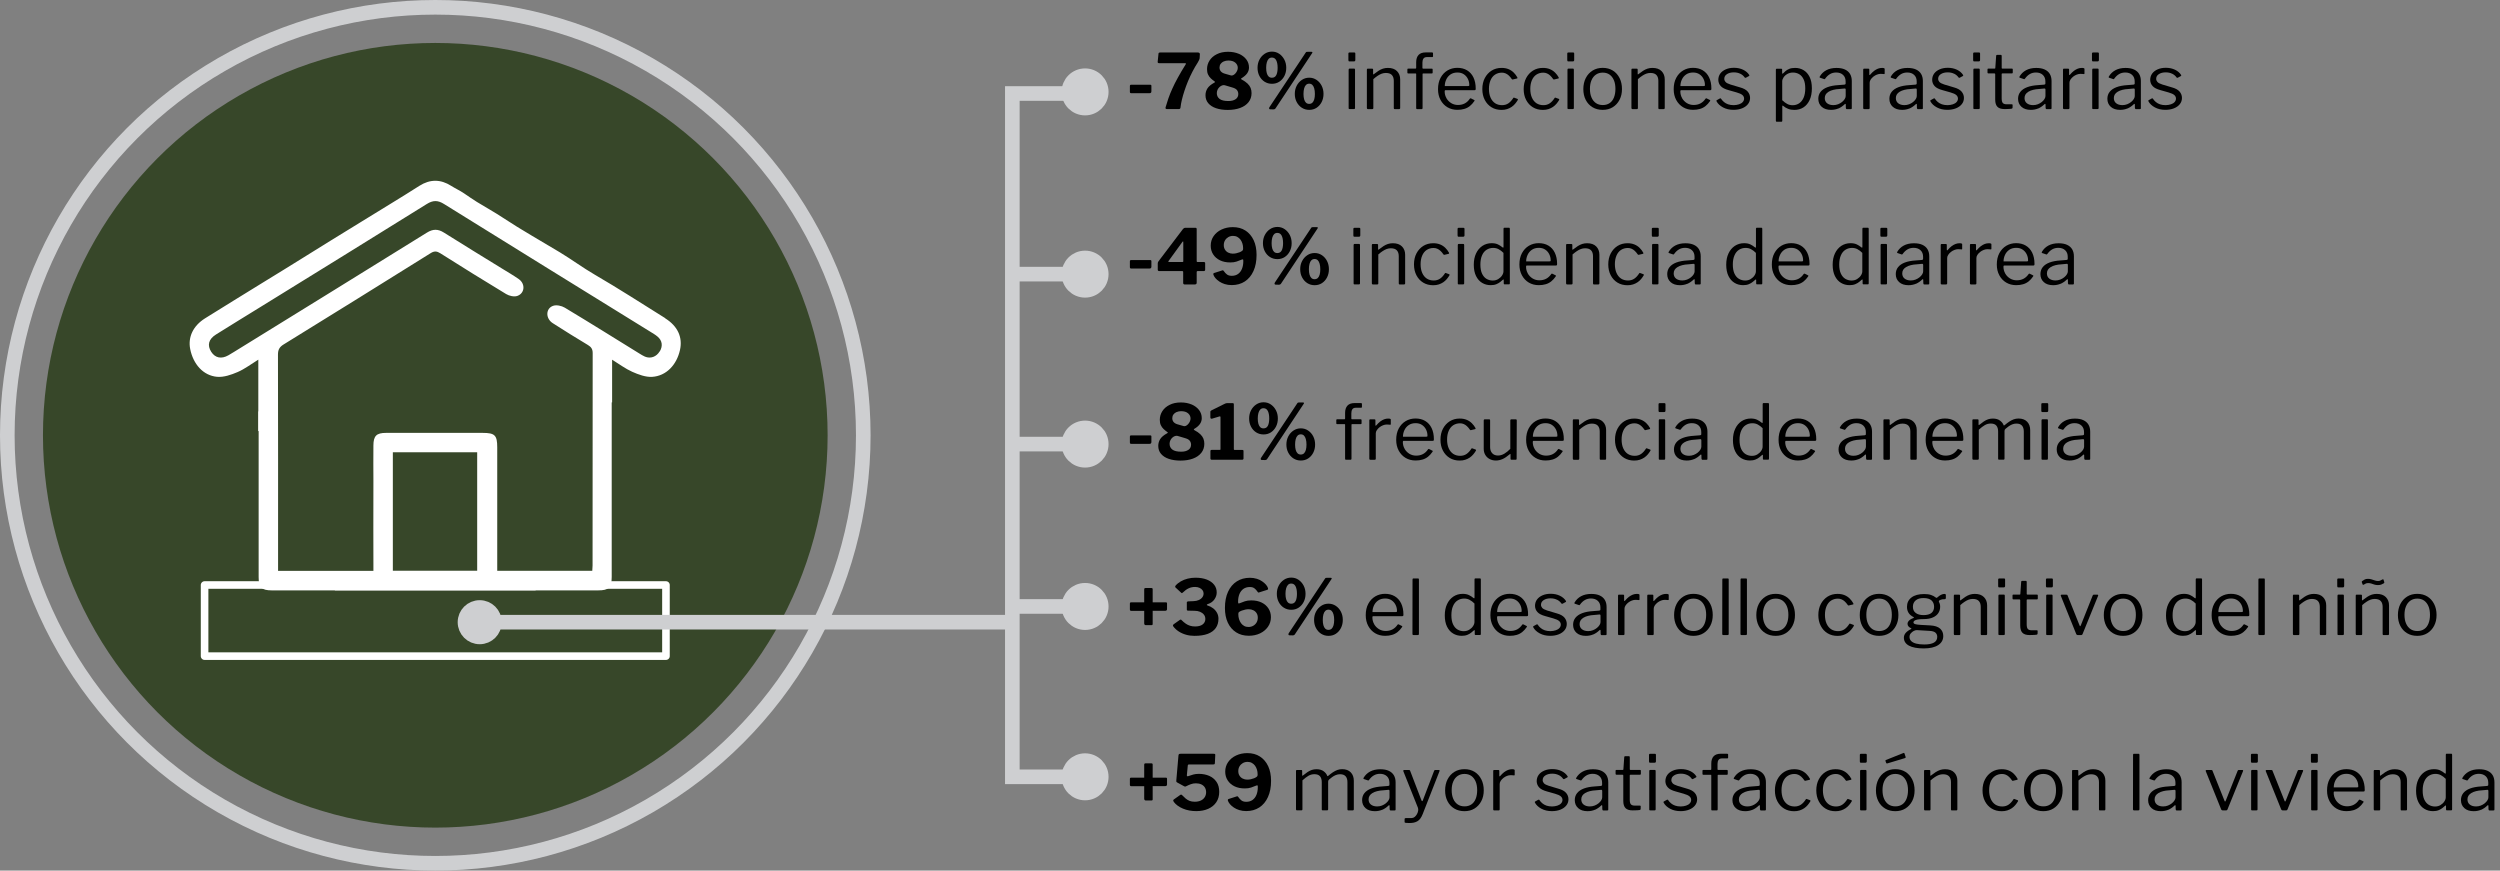 <svg xmlns="http://www.w3.org/2000/svg" id="b" width="684.43" height="238.34" viewBox="0 0 684.43 238.34"><rect x="0" y="0" width="684.43" height="238.34" fill="#808080" stroke="none"/><g id="c"><circle cx="119.17" cy="119.17" r="107.41" fill="#374729" stroke-width="0"></circle><circle cx="119.17" cy="119.17" r="117.17" fill="none" stroke="#cecfd1" stroke-miterlimit="10" stroke-width="4"></circle><g id="d"><path d="M182.13,87.11c-6.4-4-12.78-8.12-19.3-11.91-3.25-1.89-6.3-4.15-9.52-6.1-5.2-3.15-10.54-6.12-15.61-9.48-2.32-1.54-4.77-2.88-7.14-4.34-1.2-.74-2.34-1.55-3.51-2.34-1.13-.77-2.38-1.33-3.53-2.06-2.91-1.85-5.8-1.85-8.71,0-5.2,3.33-10.51,6.49-15.76,9.75-.16.1-.32.2-.47.29-5.32,3.24-10.6,6.54-15.9,9.83-3.49,2.16-6.96,4.33-10.47,6.46-5.36,3.31-10.73,6.6-16.07,9.94-3.26,2.04-4.72,5.13-4.07,8.4.82,4.14,3.55,7.27,7.36,7.61,1.83.16,3.87-.55,5.62-1.3,1.94-.83,3.67-2.17,5.67-3.4v14.16h-.05v5.39s.09,0,.14,0v2.16c0,12.61,0,25.21,0,37.82,0,2.84.78,3.63,3.62,3.64,5.71,0,11.42,0,17.25,0,0,.02,0,.04,0,.05h54.96s0-.03,0-.05c5.76,0,11.42,0,17.08,0,2.97,0,3.75-.77,3.75-3.69,0-4.73,0-9.46,0-14.19v-33.59h.11v-11.69c1.95,1.2,3.63,2.48,5.52,3.32,1.7.75,3.66,1.49,5.44,1.38,3.86-.24,6.72-3.27,7.62-7.35.77-3.48-.6-6.53-4.08-8.7ZM130.64,156.26h-23.09c0-2.67,0-19.58,0-25.11,0-2.39,0-4.79,0-7.33h23.09v32.43ZM180.6,96.19c-.88,1.5-2.5,2.09-4.04,1.44-.53-.23-1.03-.55-1.52-.85-6.8-4.2-13.57-8.44-20.42-12.55-.88-.53-2.3-.83-3.21-.5-2.06.74-2.07,3.47-.1,4.73,3.19,2.05,6.41,4.05,9.66,6,.9.54,1.29,1.12,1.29,2.21-.03,19.39-.02,38.77-.03,58.16,0,.45-.05.9-.08,1.44h-26.02v-2.08c0-10.57,0-21.14,0-31.71,0-3.33-.65-3.97-3.99-3.97-8.82,0-17.64,0-26.45,0-2.61,0-3.45.81-3.46,3.45-.02,3.23-.03,6.46,0,9.69-.05,6.01,0,20.58,0,22.65,0,.63,0,1.26,0,1.98h-26.1v-1.9c0-19.1.02-38.19-.03-57.29,0-1.34.4-2.08,1.53-2.78,13.45-8.3,26.88-16.63,40.28-25.01,1.02-.64,1.7-.55,2.66.05,5.97,3.77,11.95,7.51,18,11.15.84.51,2.18.82,3.04.52,2.08-.72,2.27-3.31.43-4.6-1.52-1.07-3.15-2-4.73-2.98-5.26-3.25-10.54-6.46-15.77-9.76-1.63-1.03-3-1.03-4.67.01-17.59,10.93-35.21,21.79-52.83,32.67-.5.31-.99.61-1.5.9-1.93,1.1-3.62.75-4.71-.94-1.15-1.8-.74-3.46,1.28-4.73,4.1-2.57,8.23-5.1,12.35-7.64,15.13-9.35,30.28-18.68,45.37-28.09,1.73-1.08,3.03-1.08,4.75,0,18.82,11.71,37.68,23.34,56.53,35,.64.4,1.31.78,1.89,1.27,1.31,1.09,1.52,2.58.63,4.08Z" fill="#fff" stroke-width="0"></path></g><rect x="56.01" y="160.16" width="126.31" height="19.47" fill="none" stroke="#fff" stroke-linecap="round" stroke-linejoin="round" stroke-width="2.08"></rect><path d="M315.21,25.06c0,.31-.18.46-.54.46h-4.91c-.17,0-.28-.03-.34-.09-.06-.06-.09-.17-.09-.32v-1.53c0-.25.1-.38.31-.38h5.27c.21,0,.31.1.31.31v1.55Z" stroke-width="0"></path><path d="M327.9,14.36c.2,0,.35.05.45.14.1.09.15.2.14.32l-.06,1.13c-.01.13-.08.31-.19.55-.11.24-.22.45-.33.62-.5.77-.98,1.58-1.43,2.46-.45.87-.87,1.76-1.24,2.66s-.7,1.79-.98,2.65c-.28.86-.51,1.67-.69,2.41-.18.75-.3,1.4-.36,1.98-.01.39-.16.58-.44.58h-3.3c-.33,0-.45-.17-.36-.5.22-.78.48-1.58.76-2.41.29-.83.64-1.72,1.07-2.66.42-.95.94-1.97,1.54-3.06.6-1.09,1.3-2.29,2.11-3.58.07-.11.1-.2.08-.26-.01-.06-.1-.09-.25-.09h-7.06c-.31,0-.45-.13-.42-.4l.23-2.24c.01-.19.18-.29.5-.29h10.24Z" stroke-width="0"></path><path d="M339.16,14.72c.86.38,1.54.89,2.04,1.54.49.65.74,1.39.74,2.23,0,.57-.17,1.1-.5,1.58s-.84.92-1.5,1.31c-.22.13-.23.25-.02.38.68.36,1.22.73,1.62,1.12.4.38.68.79.85,1.21.17.43.25.9.25,1.41,0,.96-.28,1.79-.83,2.48-.55.69-1.32,1.22-2.3,1.58-.98.36-2.11.54-3.4.54-1.21,0-2.27-.16-3.19-.47-.91-.31-1.62-.77-2.13-1.37-.51-.6-.76-1.33-.76-2.19,0-.68.18-1.3.53-1.86.36-.56.98-1.08,1.87-1.57.13-.07.2-.13.22-.18.02-.05-.04-.11-.18-.2-.35-.25-.68-.52-.99-.81-.31-.29-.56-.64-.75-1.05-.19-.4-.28-.89-.28-1.46,0-.86.23-1.65.69-2.37.46-.72,1.12-1.3,1.99-1.73.86-.44,1.89-.66,3.09-.66,1.1,0,2.08.19,2.95.56ZM338.3,27.15c.47-.35.71-.81.71-1.4,0-.42-.12-.78-.36-1.09-.24-.31-.68-.55-1.34-.73l-1.99-.59c-.21-.06-.44-.04-.69.03-.25.08-.49.22-.72.42-.23.2-.42.45-.56.74s-.22.61-.22.96c0,.67.25,1.2.76,1.59s1.31.58,2.41.58c.85,0,1.51-.17,1.99-.52ZM335.05,16.8c-.37.16-.66.39-.87.68s-.31.63-.31,1c0,.85.48,1.41,1.44,1.69l1.67.48c.19.06.4.03.62-.07s.42-.26.62-.48.35-.46.47-.73c.12-.27.18-.54.18-.8,0-.56-.23-1.03-.68-1.42-.45-.39-1.09-.58-1.91-.58-.45,0-.85.08-1.22.24Z" stroke-width="0"></path><path d="M350.22,14.73c.58.4,1.05.93,1.4,1.6.35.67.52,1.41.52,2.24s-.17,1.56-.51,2.23c-.34.66-.8,1.18-1.39,1.57-.58.38-1.25.57-2.01.57s-1.43-.19-2.03-.57c-.6-.38-1.07-.91-1.41-1.57-.34-.66-.51-1.4-.51-2.23s.17-1.57.52-2.24c.35-.67.82-1.2,1.42-1.6.6-.4,1.27-.6,2.01-.6s1.4.2,1.99.6ZM349.41,20.57c.24-.49.37-1.15.37-1.99,0-.89-.13-1.58-.39-2.08s-.65-.74-1.18-.74c-.35,0-.64.11-.87.34-.23.23-.4.55-.52.97s-.18.92-.18,1.5.06,1.04.17,1.45c.11.41.29.72.52.94.24.22.53.32.88.32.56,0,.96-.24,1.2-.73ZM349.17,29.72c-.11.15-.29.23-.52.23l-.88-.02c-.18,0-.29-.06-.32-.19s0-.26.09-.4l9.91-14.92c.08-.13.16-.19.24-.21.08-.01.16-.02.26-.02h1.09c.1,0,.17.02.23.07.06.05.04.14-.04.28l-10.05,15.17ZM360.43,21.87c.59.4,1.06.93,1.4,1.6.34.67.51,1.41.51,2.24s-.17,1.56-.51,2.23c-.34.66-.8,1.18-1.39,1.57-.58.38-1.25.57-2.01.57s-1.41-.19-2.01-.57c-.6-.38-1.07-.91-1.42-1.57-.35-.66-.52-1.4-.52-2.23s.17-1.57.52-2.24c.35-.67.82-1.2,1.42-1.6.6-.4,1.27-.6,2.01-.6s1.4.2,2,.6ZM359.3,28.11c.23-.22.4-.54.51-.94.11-.4.17-.88.17-1.44,0-.58-.06-1.09-.18-1.52-.12-.42-.29-.75-.52-.97-.23-.22-.52-.33-.87-.33s-.64.12-.87.35c-.23.23-.4.55-.51.97s-.17.92-.17,1.5.06,1.04.17,1.44.28.72.51.94c.23.22.52.33.87.33s.66-.11.89-.33Z" stroke-width="0"></path><path d="M371.05,16.41c0,.27-.12.4-.38.4h-1.21c-.13,0-.21-.03-.25-.09s-.06-.15-.06-.26v-1.76c0-.22.1-.33.29-.33h1.32c.2,0,.29.1.29.31v1.73ZM370.97,29.51c0,.14-.02.23-.07.28-.05.05-.15.07-.3.07h-1.07c-.13,0-.21-.02-.25-.06-.04-.04-.06-.12-.06-.23v-10.49c0-.19.08-.29.25-.29h1.27c.15,0,.23.09.23.27v10.45Z" stroke-width="0"></path><path d="M374.21,29.6v-10.53c0-.18.08-.27.23-.27h1.25c.15,0,.23.08.23.23v1.21c0,.07.01.11.04.13.03.01.08,0,.15-.06.46-.36.89-.67,1.29-.93.4-.26.8-.45,1.22-.59.42-.13.86-.2,1.34-.2,1.09,0,1.92.29,2.5.88.58.59.87,1.34.87,2.28v7.79c0,.22-.1.33-.31.33h-1.17c-.1,0-.17-.02-.21-.07-.04-.05-.06-.11-.06-.2v-7.46c0-.68-.17-1.22-.52-1.6-.35-.38-.9-.57-1.65-.57-.4,0-.78.07-1.14.2-.36.13-.71.32-1.08.56s-.77.55-1.21.93v7.9c0,.21-.1.31-.31.31h-1.15c-.2,0-.29-.09-.29-.27Z" stroke-width="0"></path><path d="M392.17,18.85s.05.09.05.15v.9c0,.14-.07.21-.21.21h-2.38c-.11,0-.17.06-.17.17v9.3c0,.2-.08.29-.25.29h-1.27c-.15,0-.23-.09-.23-.27v-9.34c0-.1-.05-.15-.15-.15h-2.05c-.14,0-.21-.07-.21-.21v-.9c0-.06.02-.1.05-.15s.09-.06.18-.06h1.99c.12,0,.19-.07.19-.21v-1.53c0-.88.22-1.55.65-2.01.43-.46,1.09-.69,1.96-.69h1.73c.18,0,.27.08.27.25v.82c0,.07-.02.12-.05.16-.04.03-.09.05-.18.05h-1.46c-.43,0-.74.14-.93.41-.19.27-.28.64-.28,1.1v1.46c0,.13.06.19.19.19h2.4c.07,0,.12.02.16.06Z" stroke-width="0"></path><path d="M395.99,26.89c.33.56.77,1.01,1.32,1.35.55.33,1.17.5,1.85.5s1.32-.14,1.86-.43c.54-.29,1.01-.72,1.4-1.31.06-.06.1-.09.14-.09.03,0,.09,0,.16.03l.88.44c.13.07.14.17.04.29-.38.56-.79,1.01-1.24,1.37-.45.36-.96.62-1.52.78-.56.17-1.18.25-1.88.25-1.03,0-1.94-.24-2.74-.71-.79-.47-1.42-1.14-1.88-1.99-.46-.85-.69-1.83-.69-2.95,0-1.21.23-2.25.7-3.12.47-.87,1.1-1.54,1.9-2.02.8-.47,1.7-.71,2.69-.71s1.9.22,2.65.67c.75.45,1.34,1.09,1.75,1.94s.63,1.87.63,3.07c0,.1-.01.2-.03.29s-.12.15-.28.15h-8c-.06,0-.1.03-.14.09-.04.06-.05.14-.05.22,0,.68.16,1.31.49,1.87ZM401.9,23.56c.15,0,.25-.02.29-.05.04-.03.06-.11.06-.24,0-.6-.13-1.16-.39-1.68-.26-.52-.63-.94-1.11-1.26-.48-.32-1.06-.48-1.74-.48-.75,0-1.39.18-1.9.53s-.91.82-1.17,1.39c-.27.57-.4,1.17-.4,1.8h6.35Z" stroke-width="0"></path><path d="M412.99,18.93c.55.23,1.02.54,1.42.94.4.4.73.83.99,1.31.08.17.05.27-.1.31l-1.15.27c-.1.04-.19,0-.27-.12-.28-.4-.55-.73-.83-.98-.27-.25-.56-.44-.87-.57s-.64-.2-1-.2c-.71,0-1.33.18-1.87.53-.54.35-.95.87-1.24,1.54-.29.67-.44,1.46-.44,2.38s.15,1.73.45,2.4.72,1.18,1.25,1.53c.54.35,1.17.52,1.89.52.67,0,1.25-.17,1.73-.5.49-.33.93-.82,1.34-1.46.04-.07.08-.11.11-.11s.09,0,.16.03l.9.33c.1.04.12.13.08.27-.21.36-.45.71-.73,1.04-.28.33-.6.63-.97.88-.37.25-.78.45-1.24.6-.46.15-.97.22-1.53.22-1.03,0-1.94-.24-2.73-.72-.79-.48-1.4-1.15-1.85-2.01-.45-.86-.67-1.85-.67-2.98s.23-2.15.68-3.01c.45-.86,1.07-1.54,1.86-2.04.79-.49,1.69-.74,2.71-.74.72,0,1.36.11,1.91.34Z" stroke-width="0"></path><path d="M424.31,18.93c.55.23,1.02.54,1.42.94.4.4.73.83.99,1.31.08.17.05.27-.1.31l-1.15.27c-.1.04-.19,0-.27-.12-.28-.4-.55-.73-.83-.98-.27-.25-.56-.44-.87-.57s-.64-.2-1-.2c-.71,0-1.33.18-1.87.53-.54.35-.95.87-1.24,1.54-.29.67-.44,1.46-.44,2.38s.15,1.73.45,2.4.72,1.18,1.25,1.53c.54.35,1.17.52,1.89.52.67,0,1.25-.17,1.73-.5.49-.33.93-.82,1.34-1.46.04-.07.08-.11.11-.11s.09,0,.16.03l.9.33c.1.04.12.13.08.27-.21.36-.45.71-.73,1.04-.28.33-.6.63-.97.88-.37.25-.78.45-1.24.6-.46.15-.97.22-1.53.22-1.03,0-1.94-.24-2.73-.72-.79-.48-1.4-1.15-1.85-2.01-.45-.86-.67-1.85-.67-2.98s.23-2.15.68-3.01c.45-.86,1.07-1.54,1.86-2.04.79-.49,1.69-.74,2.71-.74.72,0,1.36.11,1.91.34Z" stroke-width="0"></path><path d="M430.97,16.41c0,.27-.12.4-.38.4h-1.21c-.13,0-.21-.03-.25-.09s-.06-.15-.06-.26v-1.76c0-.22.1-.33.29-.33h1.32c.2,0,.29.1.29.31v1.73ZM430.88,29.51c0,.14-.02.23-.07.28-.05.05-.15.07-.3.07h-1.07c-.13,0-.21-.02-.25-.06-.04-.04-.06-.12-.06-.23v-10.49c0-.19.08-.29.25-.29h1.27c.15,0,.23.09.23.27v10.45Z" stroke-width="0"></path><path d="M435.99,29.36c-.8-.48-1.42-1.15-1.86-2.01-.44-.86-.66-1.84-.66-2.96s.23-2.17.68-3.04c.45-.87,1.08-1.55,1.87-2.04s1.71-.73,2.76-.73,1.98.25,2.77.74c.79.49,1.4,1.18,1.84,2.05.44.87.66,1.87.66,3s-.22,2.1-.67,2.96-1.06,1.53-1.85,2.02c-.79.49-1.71.73-2.77.73s-1.97-.24-2.77-.72ZM440.67,28.23c.52-.35.91-.86,1.18-1.53s.41-1.45.41-2.37-.14-1.71-.42-2.37c-.28-.66-.68-1.17-1.19-1.54-.52-.36-1.14-.54-1.86-.54s-1.33.18-1.86.54c-.53.36-.94.87-1.22,1.54-.29.66-.43,1.45-.43,2.37s.14,1.69.43,2.36c.29.67.69,1.18,1.22,1.54.53.36,1.16.53,1.88.53s1.34-.18,1.86-.53Z" stroke-width="0"></path><path d="M446.64,29.6v-10.53c0-.18.08-.27.23-.27h1.25c.15,0,.23.08.23.23v1.21c0,.07.01.11.04.13.03.01.08,0,.15-.06.46-.36.89-.67,1.29-.93.4-.26.8-.45,1.22-.59.42-.13.86-.2,1.34-.2,1.09,0,1.92.29,2.5.88.58.59.87,1.34.87,2.28v7.79c0,.22-.1.33-.31.33h-1.17c-.1,0-.17-.02-.21-.07-.04-.05-.06-.11-.06-.2v-7.46c0-.68-.17-1.22-.52-1.6-.35-.38-.9-.57-1.65-.57-.4,0-.78.07-1.14.2-.36.13-.71.32-1.08.56s-.77.55-1.21.93v7.9c0,.21-.1.31-.31.31h-1.15c-.2,0-.29-.09-.29-.27Z" stroke-width="0"></path><path d="M460.51,26.89c.33.56.77,1.01,1.32,1.35.55.33,1.17.5,1.85.5s1.32-.14,1.86-.43c.54-.29,1.01-.72,1.4-1.31.06-.06.1-.09.14-.09.03,0,.09,0,.16.03l.88.44c.13.07.14.17.04.29-.38.56-.79,1.01-1.24,1.37-.45.36-.96.62-1.52.78-.56.17-1.18.25-1.88.25-1.03,0-1.94-.24-2.74-.71-.79-.47-1.42-1.14-1.88-1.99-.46-.85-.69-1.83-.69-2.95,0-1.21.23-2.25.7-3.12.47-.87,1.1-1.54,1.9-2.02.8-.47,1.7-.71,2.69-.71s1.9.22,2.65.67c.75.45,1.34,1.09,1.75,1.94s.63,1.87.63,3.07c0,.1-.01.2-.03.29s-.12.15-.28.15h-8c-.06,0-.1.03-.14.09-.04.06-.05.14-.05.22,0,.68.16,1.31.49,1.87ZM466.41,23.56c.15,0,.25-.02.29-.05.04-.03.06-.11.06-.24,0-.6-.13-1.16-.39-1.68-.26-.52-.63-.94-1.11-1.26-.48-.32-1.06-.48-1.74-.48-.75,0-1.39.18-1.9.53s-.91.82-1.17,1.39c-.27.57-.4,1.17-.4,1.8h6.35Z" stroke-width="0"></path><path d="M476.47,20.21c-.5-.26-1.1-.4-1.8-.4-.75,0-1.38.16-1.87.48-.5.32-.74.75-.74,1.3,0,.29.11.57.33.83.22.26.67.5,1.36.72l2.65.79c.96.26,1.65.65,2.08,1.15.42.5.64,1.08.64,1.73s-.2,1.23-.59,1.71c-.39.49-.93.87-1.61,1.14-.68.27-1.46.41-2.32.41-1.1,0-2.06-.22-2.88-.66-.82-.44-1.41-.99-1.76-1.64-.04-.07-.06-.13-.06-.19s.03-.1.1-.15l.82-.46c.07-.04.13-.06.19-.05.06,0,.1.03.13.07.24.36.51.68.83.94.31.27.69.47,1.13.63.44.15.95.23,1.54.23.53-.01,1.01-.09,1.44-.23.43-.14.77-.34,1.02-.62.25-.27.38-.59.38-.95s-.15-.7-.46-.97-.84-.51-1.59-.72l-2.15-.61c-1.04-.28-1.78-.65-2.2-1.13-.43-.47-.64-1.03-.66-1.67,0-.67.18-1.25.54-1.75.36-.49.87-.88,1.52-1.16.65-.28,1.39-.42,2.23-.42.93,0,1.77.18,2.5.53s1.29.83,1.66,1.41c.04.06.06.11.06.16s-.03.09-.08.14l-.88.48c-.06.03-.11.04-.16.03-.05,0-.1-.04-.16-.09-.28-.42-.67-.76-1.17-1.02Z" stroke-width="0"></path><path d="M487.9,19.11v.88c0,.11.02.17.07.18.05,0,.12-.02.2-.09.15-.17.36-.37.63-.6.26-.23.61-.44,1.04-.62.42-.18.96-.27,1.62-.27.85,0,1.62.21,2.31.62.69.41,1.24,1.03,1.65,1.85.41.82.62,1.86.62,3.11s-.2,2.32-.61,3.2-.96,1.55-1.68,2.02c-.72.47-1.56.7-2.52.7-.64,0-1.21-.1-1.7-.3-.5-.2-.92-.45-1.26-.74-.13-.11-.21-.16-.26-.14s-.07.11-.07.26v3.89c0,.18-.08.27-.23.27h-1.3c-.15,0-.23-.09-.23-.27v-13.92c0-.12.02-.21.07-.26.05-.05.14-.07.26-.07h1.11c.2,0,.29.1.29.31ZM489.24,28.43c.45.25.96.38,1.52.38.67,0,1.26-.17,1.79-.52.52-.35.93-.86,1.23-1.55s.45-1.53.45-2.55-.15-1.85-.46-2.49c-.31-.64-.71-1.11-1.22-1.4-.51-.29-1.07-.44-1.68-.44-.57,0-1.08.13-1.53.38-.45.25-.79.56-1.04.93-.25.37-.38.74-.38,1.1v5.16c.43.42.88.75,1.33,1Z" stroke-width="0"></path><path d="M503.33,29.68c-.61.26-1.29.4-2.04.4-1.09,0-1.94-.28-2.56-.84-.62-.56-.93-1.29-.93-2.19,0-.74.21-1.38.63-1.91s1.04-.96,1.86-1.27,1.83-.5,3.03-.57l1.63-.13c.08-.01.16-.04.23-.08.07-.04.1-.12.1-.23v-.56c0-.75-.23-1.35-.7-1.79s-1.1-.66-1.89-.66c-.61,0-1.17.14-1.66.42s-.94.7-1.33,1.25c-.06.07-.1.11-.14.14s-.09.02-.18-.01l-1.13-.38s-.07-.06-.09-.1c-.02-.04,0-.12.05-.23.42-.72,1.01-1.3,1.77-1.71s1.69-.63,2.79-.63c.93,0,1.71.14,2.33.43.62.29,1.09.7,1.4,1.23.31.54.47,1.17.47,1.91v7.4c0,.13-.02.21-.06.25-.04.04-.11.06-.21.06h-1.07c-.1,0-.17-.03-.21-.09-.04-.06-.07-.14-.08-.24l-.02-.96c-.04-.19-.15-.21-.31-.04-.52.5-1.08.88-1.68,1.15ZM504.99,24.23l-1.38.13c-.64.03-1.21.11-1.71.24-.5.13-.93.3-1.27.51-.35.21-.61.46-.79.74-.18.29-.27.62-.27.99,0,.61.21,1.09.64,1.43s1,.51,1.72.51c.45,0,.87-.08,1.29-.24.41-.16.77-.37,1.08-.62.32-.26.57-.54.74-.82.17-.28.26-.55.26-.81v-1.73c0-.24-.1-.35-.29-.33Z" stroke-width="0"></path><path d="M510.16,29.8s-.07-.11-.07-.2v-10.53c0-.18.08-.27.23-.27h1.21c.15,0,.23.08.23.23v1.36c0,.08.02.13.06.15.04.01.1-.01.17-.08.36-.43.72-.78,1.08-1.06.36-.27.71-.47,1.08-.61.36-.13.72-.2,1.09-.2.49,0,.73.09.73.27v1.25c0,.14-.06.2-.19.17-.13-.01-.27-.03-.43-.04-.16-.01-.33-.02-.51-.02-.31,0-.63.07-.98.2-.35.13-.67.32-.97.55-.3.24-.55.5-.74.79-.2.29-.29.59-.29.88v6.92c0,.21-.1.31-.31.31h-1.15c-.1,0-.17-.02-.22-.07Z" stroke-width="0"></path><path d="M522.79,29.68c-.61.26-1.29.4-2.04.4-1.09,0-1.94-.28-2.56-.84-.62-.56-.93-1.29-.93-2.19,0-.74.21-1.38.63-1.91s1.04-.96,1.86-1.27,1.83-.5,3.03-.57l1.63-.13c.08-.01.16-.04.23-.08.07-.04.1-.12.1-.23v-.56c0-.75-.23-1.35-.7-1.79s-1.1-.66-1.89-.66c-.61,0-1.17.14-1.66.42s-.94.7-1.33,1.25c-.06.07-.1.11-.14.14s-.09.02-.18-.01l-1.13-.38s-.07-.06-.09-.1c-.02-.04,0-.12.05-.23.42-.72,1.01-1.3,1.77-1.71s1.69-.63,2.79-.63c.93,0,1.71.14,2.33.43.62.29,1.09.7,1.4,1.23.31.54.47,1.17.47,1.91v7.4c0,.13-.02.21-.06.25-.04.04-.11.06-.21.06h-1.07c-.1,0-.17-.03-.21-.09-.04-.06-.07-.14-.08-.24l-.02-.96c-.04-.19-.15-.21-.31-.04-.52.5-1.08.88-1.68,1.15ZM524.45,24.23l-1.38.13c-.64.03-1.21.11-1.71.24-.5.13-.93.3-1.27.51-.35.21-.61.46-.79.74-.18.29-.27.62-.27.99,0,.61.21,1.09.64,1.43s1,.51,1.72.51c.45,0,.87-.08,1.29-.24.41-.16.77-.37,1.08-.62.32-.26.57-.54.74-.82.17-.28.26-.55.26-.81v-1.73c0-.24-.1-.35-.29-.33Z" stroke-width="0"></path><path d="M535.02,20.21c-.5-.26-1.1-.4-1.8-.4-.75,0-1.38.16-1.87.48-.5.32-.74.75-.74,1.3,0,.29.11.57.33.83.22.26.67.5,1.36.72l2.65.79c.96.26,1.65.65,2.08,1.15.42.5.64,1.08.64,1.73s-.2,1.23-.59,1.71c-.39.49-.93.87-1.61,1.14-.68.27-1.46.41-2.32.41-1.1,0-2.06-.22-2.88-.66-.82-.44-1.41-.99-1.76-1.64-.04-.07-.06-.13-.06-.19s.03-.1.1-.15l.82-.46c.07-.04.13-.06.19-.05.06,0,.1.03.13.07.24.36.51.68.83.94.31.27.69.47,1.13.63.44.15.95.23,1.54.23.53-.01,1.01-.09,1.44-.23.43-.14.77-.34,1.02-.62.25-.27.38-.59.38-.95s-.15-.7-.46-.97-.84-.51-1.59-.72l-2.15-.61c-1.04-.28-1.78-.65-2.2-1.13-.43-.47-.64-1.03-.66-1.67,0-.67.18-1.25.54-1.75.36-.49.87-.88,1.52-1.16.65-.28,1.39-.42,2.23-.42.93,0,1.77.18,2.5.53s1.29.83,1.66,1.41c.04.06.06.11.06.16s-.03.09-.08.14l-.88.48c-.06.03-.11.04-.16.03-.05,0-.1-.04-.16-.09-.28-.42-.67-.76-1.17-1.02Z" stroke-width="0"></path><path d="M542.09,16.41c0,.27-.12.4-.38.4h-1.21c-.13,0-.21-.03-.25-.09s-.06-.15-.06-.26v-1.76c0-.22.1-.33.29-.33h1.32c.2,0,.29.1.29.31v1.73ZM542,29.51c0,.14-.02.23-.07.28-.05.05-.15.07-.3.07h-1.07c-.13,0-.21-.02-.25-.06-.04-.04-.06-.12-.06-.23v-10.49c0-.19.08-.29.25-.29h1.27c.15,0,.23.09.23.27v10.45Z" stroke-width="0"></path><path d="M548.17,20.11c-.11,0-.17.06-.17.17v6.62c0,.66.11,1.09.33,1.32.22.22.56.33,1,.33h1.44c.07,0,.12.02.17.05s.06.09.06.18l-.02.71c0,.14-.08.23-.25.27-.14.03-.34.05-.6.06-.26.01-.51.02-.75.03-.24,0-.45.01-.62.01-.88,0-1.52-.21-1.92-.62-.4-.41-.61-1.06-.61-1.95v-6.98c0-.14-.07-.21-.21-.21h-1.67c-.15,0-.23-.08-.23-.23v-.88c0-.14.07-.21.21-.21h1.78c.1,0,.15-.06.15-.17l.23-3.32c.01-.18.09-.27.23-.27h1.04c.17,0,.25.1.25.29v3.3c0,.11.06.17.17.17h2.63c.15,0,.23.06.23.19v.9c0,.15-.08.23-.23.23h-2.65Z" stroke-width="0"></path><path d="M558.02,29.68c-.61.26-1.29.4-2.04.4-1.09,0-1.94-.28-2.56-.84-.62-.56-.93-1.29-.93-2.19,0-.74.21-1.38.63-1.91s1.04-.96,1.86-1.27,1.83-.5,3.03-.57l1.63-.13c.08-.01.16-.04.23-.08.07-.04.1-.12.1-.23v-.56c0-.75-.23-1.35-.7-1.79s-1.1-.66-1.89-.66c-.61,0-1.17.14-1.66.42s-.94.7-1.33,1.25c-.06.07-.1.11-.14.14s-.09.02-.18-.01l-1.13-.38s-.07-.06-.09-.1c-.02-.04,0-.12.05-.23.42-.72,1.01-1.3,1.77-1.71s1.69-.63,2.79-.63c.93,0,1.71.14,2.33.43.62.29,1.09.7,1.4,1.23.31.54.47,1.17.47,1.91v7.4c0,.13-.02.21-.06.25-.04.04-.11.06-.21.06h-1.07c-.1,0-.17-.03-.21-.09-.04-.06-.07-.14-.08-.24l-.02-.96c-.04-.19-.15-.21-.31-.04-.52.5-1.08.88-1.68,1.15ZM559.68,24.23l-1.38.13c-.64.03-1.21.11-1.71.24-.5.13-.93.3-1.27.51-.35.21-.61.46-.79.74-.18.29-.27.62-.27.99,0,.61.21,1.09.64,1.43s1,.51,1.72.51c.45,0,.87-.08,1.29-.24.41-.16.77-.37,1.08-.62.32-.26.57-.54.74-.82.17-.28.26-.55.26-.81v-1.73c0-.24-.1-.35-.29-.33Z" stroke-width="0"></path><path d="M564.86,29.8s-.07-.11-.07-.2v-10.53c0-.18.08-.27.23-.27h1.21c.15,0,.23.08.23.23v1.36c0,.08.02.13.06.15.04.01.1-.01.17-.08.36-.43.72-.78,1.08-1.06.36-.27.71-.47,1.08-.61.36-.13.72-.2,1.09-.2.49,0,.73.09.73.27v1.25c0,.14-.06.2-.19.17-.13-.01-.27-.03-.43-.04-.16-.01-.33-.02-.51-.02-.31,0-.63.07-.98.2-.35.13-.67.32-.97.55-.3.24-.55.5-.74.79-.2.29-.29.59-.29.88v6.92c0,.21-.1.31-.31.31h-1.15c-.1,0-.17-.02-.22-.07Z" stroke-width="0"></path><path d="M574.62,16.41c0,.27-.12.4-.38.4h-1.21c-.13,0-.21-.03-.25-.09s-.06-.15-.06-.26v-1.76c0-.22.1-.33.29-.33h1.32c.2,0,.29.1.29.31v1.73ZM574.54,29.51c0,.14-.02.23-.07.28-.05.05-.15.07-.3.07h-1.07c-.13,0-.21-.02-.25-.06-.04-.04-.06-.12-.06-.23v-10.49c0-.19.08-.29.25-.29h1.27c.15,0,.23.09.23.27v10.45Z" stroke-width="0"></path><path d="M582.47,29.68c-.61.26-1.29.4-2.04.4-1.09,0-1.94-.28-2.56-.84-.62-.56-.93-1.29-.93-2.19,0-.74.21-1.38.63-1.91s1.04-.96,1.86-1.27,1.83-.5,3.03-.57l1.63-.13c.08-.01.16-.04.23-.08.07-.04.1-.12.1-.23v-.56c0-.75-.23-1.35-.7-1.79s-1.1-.66-1.89-.66c-.61,0-1.17.14-1.66.42s-.94.7-1.33,1.25c-.06.07-.1.11-.14.14s-.09.02-.18-.01l-1.13-.38s-.07-.06-.09-.1c-.02-.04,0-.12.05-.23.42-.72,1.01-1.3,1.77-1.71s1.69-.63,2.79-.63c.93,0,1.71.14,2.33.43.62.29,1.09.7,1.4,1.23.31.54.47,1.17.47,1.91v7.4c0,.13-.02.21-.06.25-.04.04-.11.06-.21.06h-1.07c-.1,0-.17-.03-.21-.09-.04-.06-.07-.14-.08-.24l-.02-.96c-.04-.19-.15-.21-.31-.04-.52.5-1.08.88-1.68,1.15ZM584.13,24.23l-1.38.13c-.64.03-1.21.11-1.71.24-.5.13-.93.3-1.27.51-.35.21-.61.46-.79.74-.18.29-.27.62-.27.99,0,.61.21,1.09.64,1.43s1,.51,1.72.51c.45,0,.87-.08,1.29-.24.41-.16.77-.37,1.08-.62.32-.26.57-.54.74-.82.17-.28.26-.55.26-.81v-1.73c0-.24-.1-.35-.29-.33Z" stroke-width="0"></path><path d="M594.71,20.21c-.5-.26-1.1-.4-1.8-.4-.75,0-1.38.16-1.87.48-.5.32-.74.75-.74,1.3,0,.29.11.57.33.83.22.26.67.5,1.36.72l2.65.79c.96.26,1.65.65,2.08,1.15.42.5.64,1.08.64,1.73s-.2,1.23-.59,1.71c-.39.49-.93.87-1.61,1.14-.68.27-1.46.41-2.32.41-1.1,0-2.06-.22-2.88-.66-.82-.44-1.41-.99-1.76-1.64-.04-.07-.06-.13-.06-.19s.03-.1.1-.15l.82-.46c.07-.04.13-.06.19-.05.06,0,.1.03.13.07.24.36.51.68.83.94.31.27.69.47,1.13.63.44.15.95.23,1.54.23.53-.01,1.01-.09,1.44-.23.43-.14.77-.34,1.02-.62.25-.27.38-.59.38-.95s-.15-.7-.46-.97-.84-.51-1.59-.72l-2.15-.61c-1.04-.28-1.78-.65-2.2-1.13-.43-.47-.64-1.03-.66-1.67,0-.67.18-1.25.54-1.75.36-.49.87-.88,1.52-1.16.65-.28,1.39-.42,2.23-.42.93,0,1.77.18,2.5.53s1.29.83,1.66,1.41c.04.06.06.11.06.16s-.03.09-.08.14l-.88.48c-.06.03-.11.04-.16.03-.05,0-.1-.04-.16-.09-.28-.42-.67-.76-1.17-1.02Z" stroke-width="0"></path><path d="M315.21,73.06c0,.31-.18.46-.54.46h-4.91c-.17,0-.28-.03-.34-.09-.06-.06-.09-.17-.09-.32v-1.53c0-.25.1-.38.31-.38h5.27c.21,0,.31.1.31.31v1.55Z" stroke-width="0"></path><path d="M324.19,62.43c.1-.05.27-.07.49-.07h2.61c.22,0,.33.13.33.38v8.76c0,.15.07.23.21.23h1.71c.26,0,.4.1.4.31v1.8c0,.25-.14.38-.42.38h-1.67c-.15,0-.23.08-.23.25v2.93c0,.32-.18.48-.54.48h-2.72c-.29,0-.44-.14-.44-.42v-3.05c0-.13-.08-.19-.25-.19h-6.27c-.29,0-.44-.13-.44-.38v-1.73c0-.14.04-.29.12-.44.08-.15.22-.35.42-.58l6.31-8.32c.14-.17.26-.27.37-.32ZM323.76,71.72c.13,0,.19-.05.19-.15v-5.2c0-.18-.02-.28-.06-.29-.04-.01-.12.06-.23.21l-3.74,5.16c-.14.18-.09.27.15.27h3.7Z" stroke-width="0"></path><path d="M335.31,77.78c-.56-.18-1.06-.41-1.49-.7-.43-.29-.78-.59-1.06-.92-.27-.33-.46-.64-.57-.95-.01-.08-.02-.17-.01-.26,0-.09.07-.16.18-.2l2.28-.73c.11-.04.2-.03.26.03.06.06.12.12.16.18.25.38.54.68.86.92s.75.36,1.3.36c.68,0,1.26-.17,1.73-.51s.83-.81,1.07-1.42c.24-.61.36-1.3.36-2.08,0-.26-.02-.42-.07-.47s-.18-.03-.39.05c-.46.2-.92.37-1.39.53-.47.16-1.04.24-1.72.24-1.07,0-2.01-.19-2.81-.58-.8-.39-1.42-.93-1.87-1.63-.45-.7-.67-1.49-.67-2.38,0-.99.27-1.87.8-2.63.54-.77,1.26-1.37,2.18-1.8.92-.43,1.94-.65,3.07-.65,1.34,0,2.49.31,3.46.94s1.72,1.51,2.25,2.64c.53,1.14.79,2.48.79,4.02,0,1.71-.28,3.19-.85,4.43-.56,1.24-1.36,2.19-2.37,2.85-1.02.66-2.21.99-3.57.99-.7,0-1.33-.09-1.89-.27ZM338.45,69.34c.32-.07.62-.16.9-.27.28-.11.51-.24.69-.38.11-.08.19-.17.23-.26.04-.09.06-.24.06-.45,0-.45-.06-.87-.18-1.27-.12-.4-.3-.77-.53-1.09-.24-.32-.53-.57-.87-.76-.34-.19-.74-.28-1.18-.28-.47,0-.9.11-1.29.33-.38.22-.69.52-.91.9s-.33.81-.33,1.3.11.89.33,1.24c.22.36.52.63.9.81.38.19.79.28,1.23.28.31,0,.62-.03.94-.1Z" stroke-width="0"></path><path d="M351.7,62.73c.58.4,1.05.93,1.4,1.6.35.67.52,1.41.52,2.24s-.17,1.56-.51,2.23c-.34.66-.8,1.18-1.39,1.57-.58.38-1.25.57-2.01.57s-1.43-.19-2.03-.57c-.6-.38-1.07-.91-1.41-1.57-.34-.66-.51-1.4-.51-2.23s.17-1.57.52-2.24c.35-.67.82-1.2,1.42-1.6.6-.4,1.27-.6,2.01-.6s1.4.2,1.99.6ZM350.9,68.57c.24-.49.37-1.15.37-1.99,0-.89-.13-1.58-.39-2.08s-.65-.74-1.18-.74c-.35,0-.64.11-.87.34-.23.23-.4.55-.52.97s-.18.92-.18,1.5.06,1.04.17,1.45c.11.41.29.72.52.94.24.22.53.32.88.32.56,0,.96-.24,1.2-.73ZM350.66,77.72c-.11.15-.29.23-.52.23l-.88-.02c-.18,0-.29-.06-.32-.19s0-.26.09-.4l9.91-14.92c.08-.13.16-.19.24-.21.08-.01.16-.02.26-.02h1.09c.1,0,.17.02.23.07.06.05.04.14-.04.28l-10.05,15.17ZM361.91,69.87c.59.4,1.06.93,1.4,1.6.34.67.51,1.41.51,2.24s-.17,1.56-.51,2.23c-.34.66-.8,1.18-1.39,1.57-.58.38-1.25.57-2.01.57s-1.41-.19-2.01-.57c-.6-.38-1.07-.91-1.42-1.57-.35-.66-.52-1.4-.52-2.23s.17-1.57.52-2.24c.35-.67.82-1.2,1.42-1.6.6-.4,1.27-.6,2.01-.6s1.4.2,2,.6ZM360.78,76.11c.23-.22.4-.54.51-.94.11-.4.17-.88.17-1.44,0-.58-.06-1.09-.18-1.52-.12-.42-.29-.75-.52-.97-.23-.22-.52-.33-.87-.33s-.64.12-.87.35c-.23.23-.4.55-.51.97s-.17.92-.17,1.5.06,1.04.17,1.44.28.72.51.94c.23.22.52.33.87.33s.66-.11.89-.33Z" stroke-width="0"></path><path d="M372.41,64.41c0,.27-.12.4-.38.4h-1.21c-.13,0-.21-.03-.25-.09s-.06-.15-.06-.26v-1.76c0-.22.1-.33.29-.33h1.32c.2,0,.29.1.29.31v1.73ZM372.33,77.51c0,.14-.02.23-.07.28-.05.05-.15.07-.3.07h-1.07c-.13,0-.21-.02-.25-.06-.04-.04-.06-.12-.06-.23v-10.49c0-.19.08-.29.25-.29h1.27c.15,0,.23.09.23.27v10.45Z" stroke-width="0"></path><path d="M375.57,77.6v-10.53c0-.18.08-.27.23-.27h1.25c.15,0,.23.08.23.23v1.21c0,.07.01.11.04.13.03.01.08,0,.15-.06.46-.36.89-.67,1.29-.93.4-.26.8-.45,1.22-.59.42-.13.86-.2,1.34-.2,1.09,0,1.92.29,2.5.88.58.59.87,1.34.87,2.28v7.79c0,.22-.1.33-.31.33h-1.17c-.1,0-.17-.02-.21-.07-.04-.05-.06-.11-.06-.2v-7.46c0-.68-.17-1.22-.52-1.6-.35-.38-.9-.57-1.65-.57-.4,0-.78.07-1.14.2-.36.13-.71.32-1.08.56s-.77.55-1.21.93v7.9c0,.21-.1.31-.31.31h-1.15c-.2,0-.29-.09-.29-.27Z" stroke-width="0"></path><path d="M394.28,66.93c.55.23,1.02.54,1.42.94.4.4.73.83.99,1.31.08.17.05.27-.1.31l-1.15.27c-.1.04-.19,0-.27-.12-.28-.4-.55-.73-.83-.98-.27-.25-.56-.44-.87-.57s-.64-.2-1-.2c-.71,0-1.33.18-1.87.53-.54.35-.95.87-1.24,1.54-.29.67-.44,1.46-.44,2.38s.15,1.73.45,2.4.72,1.18,1.25,1.53c.54.35,1.17.52,1.89.52.67,0,1.25-.17,1.73-.5.49-.33.93-.82,1.34-1.46.04-.07.08-.11.11-.11s.09,0,.16.03l.9.33c.1.04.12.13.08.27-.21.36-.45.71-.73,1.04-.28.33-.6.63-.97.88-.37.25-.78.45-1.24.6-.46.15-.97.22-1.53.22-1.03,0-1.94-.24-2.73-.72-.79-.48-1.4-1.15-1.85-2.01-.45-.86-.67-1.85-.67-2.98s.23-2.15.68-3.01c.45-.86,1.07-1.54,1.86-2.04.79-.49,1.69-.74,2.71-.74.72,0,1.36.11,1.91.34Z" stroke-width="0"></path><path d="M400.94,64.41c0,.27-.12.4-.38.4h-1.21c-.13,0-.21-.03-.25-.09s-.06-.15-.06-.26v-1.76c0-.22.1-.33.29-.33h1.32c.2,0,.29.1.29.31v1.73ZM400.85,77.51c0,.14-.02.23-.07.28-.05.05-.15.07-.3.07h-1.07c-.13,0-.21-.02-.25-.06-.04-.04-.06-.12-.06-.23v-10.49c0-.19.08-.29.25-.29h1.27c.15,0,.23.09.23.27v10.45Z" stroke-width="0"></path><path d="M411.75,77.8s-.07-.12-.07-.22v-.88c0-.11-.02-.17-.07-.19-.05-.01-.11.02-.2.1-.15.14-.37.33-.66.56-.29.24-.64.45-1.08.63-.43.18-.95.27-1.55.27-.88,0-1.67-.21-2.36-.63-.7-.42-1.25-1.04-1.66-1.87-.41-.83-.62-1.86-.62-3.08s.21-2.22.62-3.1c.41-.88.99-1.57,1.73-2.07.75-.49,1.59-.74,2.54-.74.68,0,1.25.11,1.71.33.46.22.86.48,1.21.77.12.1.21.14.26.11.05-.02.07-.11.07-.26v-4.91c0-.18.08-.27.23-.27h1.27c.15,0,.23.09.23.27v14.9c0,.13-.02.21-.06.26-.04.05-.13.07-.27.07h-1.07c-.1,0-.17-.02-.22-.07ZM410.3,68.23c-.45-.24-.95-.36-1.5-.36-.67,0-1.27.17-1.81.51-.54.34-.96.85-1.25,1.54-.3.68-.45,1.52-.45,2.51s.15,1.85.46,2.5c.31.65.72,1.12,1.23,1.42.52.3,1.08.45,1.69.45.57,0,1.08-.13,1.51-.4s.79-.59,1.04-.98c.26-.39.39-.77.39-1.15v-5.04c-.43-.43-.87-.77-1.32-1Z" stroke-width="0"></path><path d="M418.27,74.89c.33.56.77,1.01,1.32,1.35.55.33,1.17.5,1.85.5s1.32-.14,1.86-.43c.54-.29,1.01-.72,1.4-1.31.06-.06.1-.09.14-.09.03,0,.09,0,.16.03l.88.44c.13.07.14.17.04.29-.38.56-.79,1.01-1.24,1.37-.45.36-.96.62-1.52.78-.56.17-1.18.25-1.88.25-1.03,0-1.94-.24-2.74-.71-.79-.47-1.42-1.14-1.88-1.99-.46-.85-.69-1.83-.69-2.95,0-1.21.23-2.25.7-3.12.47-.87,1.1-1.54,1.9-2.02.8-.47,1.7-.71,2.69-.71s1.9.22,2.65.67c.75.45,1.34,1.09,1.75,1.94s.63,1.87.63,3.07c0,.1-.01.2-.03.29s-.12.15-.28.15h-8c-.06,0-.1.03-.14.09-.04.06-.05.14-.05.22,0,.68.16,1.31.49,1.87ZM424.18,71.56c.15,0,.25-.02.29-.05.04-.03.06-.11.06-.24,0-.6-.13-1.16-.39-1.68-.26-.52-.63-.94-1.11-1.26-.48-.32-1.06-.48-1.74-.48-.75,0-1.39.18-1.9.53s-.91.82-1.17,1.39c-.27.57-.4,1.17-.4,1.8h6.35Z" stroke-width="0"></path><path d="M428.75,77.6v-10.53c0-.18.08-.27.23-.27h1.25c.15,0,.23.08.23.23v1.21c0,.07.01.11.04.13.03.01.08,0,.15-.06.46-.36.89-.67,1.29-.93.4-.26.8-.45,1.22-.59.42-.13.86-.2,1.34-.2,1.09,0,1.92.29,2.5.88.58.59.87,1.34.87,2.28v7.79c0,.22-.1.33-.31.33h-1.17c-.1,0-.17-.02-.21-.07-.04-.05-.06-.11-.06-.2v-7.46c0-.68-.17-1.22-.52-1.6-.35-.38-.9-.57-1.65-.57-.4,0-.78.07-1.14.2-.36.13-.71.32-1.08.56s-.77.55-1.21.93v7.9c0,.21-.1.31-.31.31h-1.15c-.2,0-.29-.09-.29-.27Z" stroke-width="0"></path><path d="M447.47,66.93c.55.23,1.02.54,1.42.94.4.4.73.83.99,1.31.08.17.05.27-.1.31l-1.15.27c-.1.04-.19,0-.27-.12-.28-.4-.55-.73-.83-.98-.27-.25-.56-.44-.87-.57s-.64-.2-1-.2c-.71,0-1.33.18-1.87.53-.54.35-.95.87-1.24,1.54-.29.67-.44,1.46-.44,2.38s.15,1.73.45,2.4.72,1.18,1.25,1.53c.54.35,1.17.52,1.89.52.67,0,1.25-.17,1.73-.5.49-.33.93-.82,1.34-1.46.04-.07.08-.11.11-.11s.09,0,.16.03l.9.33c.1.04.12.13.08.27-.21.36-.45.71-.73,1.04-.28.33-.6.63-.97.88-.37.25-.78.45-1.24.6-.46.15-.97.22-1.53.22-1.03,0-1.94-.24-2.73-.72-.79-.48-1.4-1.15-1.85-2.01-.45-.86-.67-1.85-.67-2.98s.23-2.15.68-3.01c.45-.86,1.07-1.54,1.86-2.04.79-.49,1.69-.74,2.71-.74.72,0,1.36.11,1.91.34Z" stroke-width="0"></path><path d="M454.12,64.41c0,.27-.12.4-.38.4h-1.21c-.13,0-.21-.03-.25-.09s-.06-.15-.06-.26v-1.76c0-.22.1-.33.29-.33h1.32c.2,0,.29.1.29.31v1.73ZM454.04,77.51c0,.14-.02.23-.07.28-.05.05-.15.07-.3.07h-1.07c-.13,0-.21-.02-.25-.06-.04-.04-.06-.12-.06-.23v-10.49c0-.19.08-.29.25-.29h1.27c.15,0,.23.09.23.27v10.45Z" stroke-width="0"></path><path d="M461.97,77.68c-.61.26-1.29.4-2.04.4-1.09,0-1.94-.28-2.56-.84-.62-.56-.93-1.29-.93-2.19,0-.74.21-1.38.63-1.91s1.04-.96,1.86-1.27,1.83-.5,3.03-.57l1.63-.13c.08-.01.16-.04.23-.08.07-.04.1-.12.1-.23v-.56c0-.75-.23-1.35-.7-1.79s-1.1-.66-1.89-.66c-.61,0-1.17.14-1.66.42s-.94.7-1.33,1.25c-.06.07-.1.11-.14.14s-.09.02-.18-.01l-1.13-.38s-.07-.06-.09-.1c-.02-.04,0-.12.05-.23.42-.72,1.01-1.3,1.77-1.71s1.69-.63,2.79-.63c.93,0,1.71.14,2.33.43.62.29,1.09.7,1.4,1.23.31.54.47,1.17.47,1.91v7.4c0,.13-.02.21-.06.25-.04.04-.11.06-.21.06h-1.07c-.1,0-.17-.03-.21-.09-.04-.06-.07-.14-.08-.24l-.02-.96c-.04-.19-.15-.21-.31-.04-.52.5-1.08.88-1.68,1.15ZM463.63,72.23l-1.38.13c-.64.03-1.21.11-1.71.24-.5.13-.93.3-1.27.51-.35.21-.61.46-.79.74-.18.29-.27.62-.27.99,0,.61.21,1.09.64,1.43s1,.51,1.72.51c.45,0,.87-.08,1.29-.24.41-.16.77-.37,1.08-.62.32-.26.57-.54.74-.82.17-.28.26-.55.26-.81v-1.73c0-.24-.1-.35-.29-.33Z" stroke-width="0"></path><path d="M480.86,77.8s-.07-.12-.07-.22v-.88c0-.11-.02-.17-.07-.19-.05-.01-.11.02-.2.1-.15.14-.37.33-.66.56-.29.24-.64.45-1.08.63-.43.18-.95.27-1.55.27-.88,0-1.67-.21-2.36-.63-.7-.42-1.25-1.04-1.66-1.87-.41-.83-.62-1.86-.62-3.08s.21-2.22.62-3.1c.41-.88.99-1.57,1.73-2.07.75-.49,1.59-.74,2.54-.74.68,0,1.25.11,1.71.33.46.22.86.48,1.21.77.12.1.21.14.26.11.05-.02.07-.11.07-.26v-4.91c0-.18.08-.27.23-.27h1.27c.15,0,.23.09.23.27v14.9c0,.13-.02.21-.06.26-.04.05-.13.07-.27.07h-1.07c-.1,0-.17-.02-.22-.07ZM479.41,68.23c-.45-.24-.95-.36-1.5-.36-.67,0-1.27.17-1.81.51-.54.34-.96.85-1.25,1.54-.3.68-.45,1.52-.45,2.51s.15,1.85.46,2.5c.31.65.72,1.12,1.23,1.42.52.3,1.08.45,1.69.45.57,0,1.08-.13,1.51-.4s.79-.59,1.04-.98c.26-.39.39-.77.39-1.15v-5.04c-.43-.43-.87-.77-1.32-1Z" stroke-width="0"></path><path d="M487.38,74.89c.33.56.77,1.01,1.32,1.35.55.33,1.17.5,1.85.5s1.32-.14,1.86-.43c.54-.29,1.01-.72,1.4-1.31.06-.06.1-.09.14-.09.03,0,.09,0,.16.03l.88.44c.13.07.14.17.04.29-.38.56-.79,1.01-1.24,1.37-.45.36-.96.62-1.52.78-.56.17-1.18.25-1.88.25-1.03,0-1.94-.24-2.74-.71-.79-.47-1.42-1.14-1.88-1.99-.46-.85-.69-1.83-.69-2.95,0-1.21.23-2.25.7-3.12.47-.87,1.1-1.54,1.9-2.02.8-.47,1.7-.71,2.69-.71s1.9.22,2.65.67c.75.45,1.34,1.09,1.75,1.94s.63,1.87.63,3.07c0,.1-.01.2-.03.29s-.12.15-.28.15h-8c-.06,0-.1.03-.14.09-.04.06-.05.14-.05.22,0,.68.16,1.31.49,1.87ZM493.29,71.56c.15,0,.25-.02.29-.05.04-.03.06-.11.06-.24,0-.6-.13-1.16-.39-1.68-.26-.52-.63-.94-1.11-1.26-.48-.32-1.06-.48-1.74-.48-.75,0-1.39.18-1.9.53s-.91.82-1.17,1.39c-.27.57-.4,1.17-.4,1.8h6.35Z" stroke-width="0"></path><path d="M510,77.8s-.07-.12-.07-.22v-.88c0-.11-.02-.17-.07-.19-.05-.01-.11.02-.2.1-.15.14-.37.33-.66.56-.29.24-.64.45-1.08.63-.43.18-.95.27-1.55.27-.88,0-1.67-.21-2.36-.63-.7-.42-1.25-1.04-1.66-1.87-.41-.83-.62-1.86-.62-3.08s.21-2.22.62-3.1c.41-.88.99-1.57,1.73-2.07.75-.49,1.59-.74,2.54-.74.68,0,1.25.11,1.71.33.46.22.86.48,1.21.77.12.1.21.14.26.11.05-.02.07-.11.07-.26v-4.91c0-.18.08-.27.23-.27h1.27c.15,0,.23.09.23.27v14.9c0,.13-.02.21-.06.26-.04.05-.13.07-.27.07h-1.07c-.1,0-.17-.02-.22-.07ZM508.54,68.23c-.45-.24-.95-.36-1.5-.36-.67,0-1.27.17-1.81.51-.54.34-.96.85-1.25,1.54-.3.68-.45,1.52-.45,2.51s.15,1.85.46,2.5c.31.65.72,1.12,1.23,1.42.52.3,1.08.45,1.69.45.57,0,1.08-.13,1.51-.4s.79-.59,1.04-.98c.26-.39.39-.77.39-1.15v-5.04c-.43-.43-.87-.77-1.32-1Z" stroke-width="0"></path><path d="M516.69,64.41c0,.27-.12.4-.38.4h-1.21c-.13,0-.21-.03-.25-.09s-.06-.15-.06-.26v-1.76c0-.22.1-.33.29-.33h1.32c.2,0,.29.1.29.31v1.73ZM516.61,77.51c0,.14-.02.23-.07.28-.05.05-.15.07-.3.07h-1.07c-.13,0-.21-.02-.25-.06-.04-.04-.06-.12-.06-.23v-10.49c0-.19.08-.29.25-.29h1.27c.15,0,.23.09.23.27v10.45Z" stroke-width="0"></path><path d="M524.54,77.68c-.61.26-1.29.4-2.04.4-1.09,0-1.94-.28-2.56-.84-.62-.56-.93-1.29-.93-2.19,0-.74.21-1.38.63-1.91s1.04-.96,1.86-1.27,1.83-.5,3.03-.57l1.63-.13c.08-.01.16-.04.23-.08.07-.04.1-.12.1-.23v-.56c0-.75-.23-1.35-.7-1.79s-1.1-.66-1.89-.66c-.61,0-1.17.14-1.66.42s-.94.7-1.33,1.25c-.06.07-.1.11-.14.14s-.09.02-.18-.01l-1.13-.38s-.07-.06-.09-.1c-.02-.04,0-.12.05-.23.42-.72,1.01-1.3,1.77-1.71s1.69-.63,2.79-.63c.93,0,1.71.14,2.33.43.62.29,1.09.7,1.4,1.23.31.54.47,1.17.47,1.91v7.4c0,.13-.02.21-.06.25-.04.04-.11.06-.21.06h-1.07c-.1,0-.17-.03-.21-.09-.04-.06-.07-.14-.08-.24l-.02-.96c-.04-.19-.15-.21-.31-.04-.52.5-1.08.88-1.68,1.15ZM526.2,72.23l-1.38.13c-.64.03-1.21.11-1.71.24-.5.13-.93.3-1.27.51-.35.21-.61.46-.79.74-.18.29-.27.62-.27.99,0,.61.21,1.09.64,1.43s1,.51,1.72.51c.45,0,.87-.08,1.29-.24.41-.16.77-.37,1.08-.62.32-.26.57-.54.74-.82.17-.28.26-.55.26-.81v-1.73c0-.24-.1-.35-.29-.33Z" stroke-width="0"></path><path d="M531.38,77.8s-.07-.11-.07-.2v-10.53c0-.18.08-.27.23-.27h1.21c.15,0,.23.08.23.23v1.36c0,.08.02.13.06.15.04.01.1-.01.17-.08.36-.43.72-.78,1.08-1.06.36-.27.71-.47,1.08-.61.36-.13.72-.2,1.09-.2.49,0,.73.09.73.27v1.25c0,.14-.06.2-.19.17-.13-.01-.27-.03-.43-.04-.16-.01-.33-.02-.51-.02-.31,0-.63.07-.98.2-.35.13-.67.32-.97.55-.3.24-.55.5-.74.79-.2.29-.29.59-.29.88v6.92c0,.21-.1.31-.31.31h-1.15c-.1,0-.17-.02-.22-.07Z" stroke-width="0"></path><path d="M539.38,77.8s-.07-.11-.07-.2v-10.53c0-.18.08-.27.23-.27h1.21c.15,0,.23.08.23.23v1.36c0,.08.02.13.06.15.04.01.1-.01.17-.08.36-.43.72-.78,1.08-1.06.36-.27.71-.47,1.08-.61.36-.13.72-.2,1.09-.2.49,0,.73.09.73.27v1.25c0,.14-.06.2-.19.17-.13-.01-.27-.03-.43-.04-.16-.01-.33-.02-.51-.02-.31,0-.63.07-.98.2-.35.13-.67.32-.97.55-.3.24-.55.5-.74.79-.2.29-.29.59-.29.88v6.92c0,.21-.1.31-.31.31h-1.15c-.1,0-.17-.02-.22-.07Z" stroke-width="0"></path><path d="M548.97,74.89c.33.56.77,1.01,1.32,1.35.55.33,1.17.5,1.85.5s1.32-.14,1.86-.43c.54-.29,1.01-.72,1.4-1.31.06-.06.1-.09.14-.09.03,0,.09,0,.16.03l.88.44c.13.07.14.17.04.29-.38.56-.79,1.01-1.24,1.37-.45.36-.96.62-1.52.78-.56.17-1.18.25-1.88.25-1.03,0-1.94-.24-2.74-.71-.79-.47-1.42-1.14-1.88-1.99-.46-.85-.69-1.83-.69-2.95,0-1.21.23-2.25.7-3.12.47-.87,1.1-1.54,1.9-2.02.8-.47,1.7-.71,2.69-.71s1.9.22,2.65.67c.75.45,1.34,1.09,1.75,1.94s.63,1.87.63,3.07c0,.1-.01.2-.03.29s-.12.15-.28.15h-8c-.06,0-.1.03-.14.09-.04.06-.05.14-.05.22,0,.68.16,1.31.49,1.87ZM554.88,71.56c.15,0,.25-.02.29-.05.04-.03.06-.11.06-.24,0-.6-.13-1.16-.39-1.68-.26-.52-.63-.94-1.11-1.26-.48-.32-1.06-.48-1.74-.48-.75,0-1.39.18-1.9.53s-.91.82-1.17,1.39c-.27.57-.4,1.17-.4,1.8h6.35Z" stroke-width="0"></path><path d="M564.14,77.68c-.61.26-1.29.4-2.04.4-1.09,0-1.94-.28-2.56-.84-.62-.56-.93-1.29-.93-2.19,0-.74.21-1.38.63-1.91s1.04-.96,1.86-1.27,1.83-.5,3.03-.57l1.63-.13c.08-.01.16-.04.23-.08.07-.04.1-.12.1-.23v-.56c0-.75-.23-1.35-.7-1.79s-1.1-.66-1.89-.66c-.61,0-1.17.14-1.66.42s-.94.7-1.33,1.25c-.06.07-.1.11-.14.14s-.09.02-.18-.01l-1.13-.38s-.07-.06-.09-.1c-.02-.04,0-.12.05-.23.42-.72,1.01-1.3,1.77-1.71s1.69-.63,2.79-.63c.93,0,1.71.14,2.33.43.62.29,1.09.7,1.4,1.23.31.54.47,1.17.47,1.91v7.4c0,.13-.02.21-.06.25-.04.04-.11.06-.21.06h-1.07c-.1,0-.17-.03-.21-.09-.04-.06-.07-.14-.08-.24l-.02-.96c-.04-.19-.15-.21-.31-.04-.52.5-1.08.88-1.68,1.15ZM565.81,72.23l-1.38.13c-.64.03-1.21.11-1.71.24-.5.13-.93.3-1.27.51-.35.21-.61.46-.79.74-.18.29-.27.62-.27.99,0,.61.21,1.09.64,1.43s1,.51,1.72.51c.45,0,.87-.08,1.29-.24.41-.16.77-.37,1.08-.62.32-.26.57-.54.74-.82.17-.28.26-.55.26-.81v-1.73c0-.24-.1-.35-.29-.33Z" stroke-width="0"></path><path d="M315.21,121.06c0,.31-.18.46-.54.46h-4.91c-.17,0-.28-.03-.34-.09-.06-.06-.09-.17-.09-.32v-1.53c0-.25.1-.38.31-.38h5.27c.21,0,.31.1.31.31v1.55Z" stroke-width="0"></path><path d="M326.23,110.72c.86.38,1.54.89,2.04,1.54.49.65.74,1.39.74,2.23,0,.57-.17,1.1-.5,1.58s-.84.92-1.5,1.31c-.22.13-.23.25-.02.38.68.36,1.22.73,1.62,1.12.4.38.68.79.85,1.21.17.43.25.9.25,1.41,0,.96-.28,1.79-.83,2.48-.55.69-1.32,1.22-2.3,1.58-.98.36-2.11.54-3.4.54-1.21,0-2.27-.16-3.19-.47-.91-.31-1.62-.77-2.13-1.37-.51-.6-.76-1.33-.76-2.19,0-.68.18-1.3.53-1.86.36-.56.98-1.08,1.87-1.57.13-.07.2-.13.22-.18.02-.05-.04-.11-.18-.2-.35-.25-.68-.52-.99-.81-.31-.29-.56-.64-.75-1.05-.19-.4-.28-.89-.28-1.46,0-.86.23-1.65.69-2.37.46-.72,1.12-1.3,1.99-1.73.86-.44,1.89-.66,3.09-.66,1.1,0,2.08.19,2.95.56ZM325.37,123.15c.47-.35.71-.81.71-1.4,0-.42-.12-.78-.36-1.09-.24-.31-.68-.55-1.34-.73l-1.99-.59c-.21-.06-.44-.04-.69.03-.25.08-.49.22-.72.42-.23.2-.42.45-.56.74s-.22.61-.22.96c0,.67.25,1.2.76,1.59s1.31.58,2.41.58c.85,0,1.51-.17,1.99-.52ZM322.12,112.8c-.37.16-.66.39-.87.68s-.31.63-.31,1c0,.85.48,1.41,1.44,1.69l1.67.48c.19.06.4.03.62-.07s.42-.26.62-.48.35-.46.47-.73c.12-.27.18-.54.18-.8,0-.56-.23-1.03-.68-1.42-.45-.39-1.09-.58-1.91-.58-.45,0-.85.08-1.22.24Z" stroke-width="0"></path><path d="M340.44,123.49v2.03c0,.08-.03.16-.09.24s-.17.11-.32.11h-8.25c-.26,0-.4-.12-.4-.36v-2.03c0-.21.12-.31.36-.31h2.17c.15,0,.23-.05.23-.15v-8.78c0-.21-.1-.29-.29-.23l-2.03.61c-.31.07-.46-.06-.46-.4v-1.38c0-.15.02-.26.06-.31s.13-.12.25-.19l3.49-1.73c.2-.1.35-.16.46-.2.11-.03.25-.05.42-.05h1.44c.21,0,.31.13.31.38v12.23c0,.14.06.21.19.21h2.09c.25,0,.38.1.38.31Z" stroke-width="0"></path><path d="M347.92,110.73c.58.4,1.05.93,1.4,1.6.35.67.52,1.41.52,2.24s-.17,1.56-.51,2.23c-.34.66-.8,1.18-1.39,1.57-.58.38-1.25.57-2.01.57s-1.43-.19-2.03-.57c-.6-.38-1.07-.91-1.41-1.57-.34-.66-.51-1.4-.51-2.23s.17-1.57.52-2.24c.35-.67.82-1.2,1.42-1.6.6-.4,1.27-.6,2.01-.6s1.4.2,1.99.6ZM347.11,116.57c.24-.49.37-1.15.37-1.99,0-.89-.13-1.58-.39-2.08s-.65-.74-1.18-.74c-.35,0-.64.11-.87.34-.23.23-.4.55-.52.97s-.18.92-.18,1.5.06,1.04.17,1.45c.11.41.29.72.52.94.24.22.53.32.88.32.56,0,.96-.24,1.2-.73ZM346.87,125.72c-.11.15-.29.23-.52.23l-.88-.02c-.18,0-.29-.06-.32-.19s0-.26.09-.4l9.91-14.92c.08-.13.16-.19.24-.21.08-.01.16-.02.26-.02h1.09c.1,0,.17.02.23.07.06.05.04.14-.04.28l-10.05,15.17ZM358.13,117.87c.59.4,1.06.93,1.4,1.6.34.67.51,1.41.51,2.24s-.17,1.56-.51,2.23c-.34.66-.8,1.18-1.39,1.57-.58.38-1.25.57-2.01.57s-1.41-.19-2.01-.57c-.6-.38-1.07-.91-1.42-1.57-.35-.66-.52-1.4-.52-2.23s.17-1.57.52-2.24c.35-.67.82-1.2,1.42-1.6.6-.4,1.27-.6,2.01-.6s1.4.2,2,.6ZM357,124.11c.23-.22.4-.54.51-.94.11-.4.17-.88.17-1.44,0-.58-.06-1.09-.18-1.52-.12-.42-.29-.75-.52-.97-.23-.22-.52-.33-.87-.33s-.64.12-.87.35c-.23.23-.4.55-.51.97s-.17.92-.17,1.5.06,1.04.17,1.44.28.72.51.94c.23.22.52.33.87.33s.66-.11.89-.33Z" stroke-width="0"></path><path d="M372.71,114.85s.05.09.05.15v.9c0,.14-.07.21-.21.21h-2.38c-.11,0-.17.06-.17.17v9.3c0,.2-.08.29-.25.29h-1.27c-.15,0-.23-.09-.23-.27v-9.34c0-.1-.05-.15-.15-.15h-2.05c-.14,0-.21-.07-.21-.21v-.9c0-.06.02-.1.05-.15s.09-.06.18-.06h1.99c.12,0,.19-.07.19-.21v-1.53c0-.88.22-1.55.65-2.01.43-.46,1.09-.69,1.96-.69h1.73c.18,0,.27.08.27.25v.82c0,.07-.02.12-.05.16-.04.03-.09.05-.18.05h-1.46c-.43,0-.74.14-.93.41-.19.27-.28.64-.28,1.1v1.46c0,.13.06.19.19.19h2.4c.07,0,.12.02.16.06Z" stroke-width="0"></path><path d="M374.95,125.8s-.07-.11-.07-.2v-10.53c0-.18.08-.27.23-.27h1.21c.15,0,.23.08.23.23v1.36c0,.08.02.13.06.15.04.01.1-.01.17-.08.36-.43.72-.78,1.08-1.06.36-.27.71-.47,1.08-.61.36-.13.72-.2,1.09-.2.49,0,.73.09.73.27v1.25c0,.14-.06.2-.19.17-.13-.01-.27-.03-.43-.04-.16-.01-.33-.02-.51-.02-.31,0-.63.07-.98.2-.35.13-.67.32-.97.55-.3.24-.55.5-.74.79-.2.29-.29.59-.29.88v6.92c0,.21-.1.31-.31.31h-1.15c-.1,0-.17-.02-.22-.07Z" stroke-width="0"></path><path d="M384.54,122.89c.33.56.77,1.01,1.32,1.35.55.33,1.17.5,1.85.5s1.32-.14,1.86-.43c.54-.29,1.01-.72,1.4-1.31.06-.06.1-.09.14-.09.03,0,.09,0,.16.03l.88.44c.13.07.14.17.04.29-.38.56-.79,1.01-1.24,1.37-.45.36-.96.62-1.52.78-.56.17-1.18.25-1.88.25-1.03,0-1.94-.24-2.74-.71-.79-.47-1.42-1.14-1.88-1.99-.46-.85-.69-1.83-.69-2.95,0-1.21.23-2.25.7-3.12.47-.87,1.1-1.54,1.9-2.02.8-.47,1.7-.71,2.69-.71s1.9.22,2.65.67c.75.45,1.34,1.09,1.75,1.94s.63,1.87.63,3.07c0,.1-.01.2-.03.29s-.12.15-.28.15h-8c-.06,0-.1.03-.14.09-.04.06-.05.14-.05.22,0,.68.16,1.31.49,1.87ZM390.45,119.56c.15,0,.25-.02.29-.05.04-.03.06-.11.06-.24,0-.6-.13-1.16-.39-1.68-.26-.52-.63-.94-1.11-1.26-.48-.32-1.06-.48-1.74-.48-.75,0-1.39.18-1.9.53s-.91.82-1.17,1.39c-.27.57-.4,1.17-.4,1.8h6.35Z" stroke-width="0"></path><path d="M401.53,114.93c.55.23,1.02.54,1.42.94.4.4.73.83.99,1.31.08.17.05.27-.1.31l-1.15.27c-.1.04-.19,0-.27-.12-.28-.4-.55-.73-.83-.98-.27-.25-.56-.44-.87-.57s-.64-.2-1-.2c-.71,0-1.33.18-1.87.53-.54.35-.95.87-1.24,1.54-.29.67-.44,1.46-.44,2.38s.15,1.73.45,2.4.72,1.18,1.25,1.53c.54.35,1.17.52,1.89.52.67,0,1.25-.17,1.73-.5.49-.33.93-.82,1.34-1.46.04-.07.08-.11.11-.11s.09,0,.16.03l.9.33c.1.04.12.13.08.27-.21.36-.45.71-.73,1.04-.28.33-.6.63-.97.88-.37.25-.78.45-1.24.6-.46.15-.97.22-1.53.22-1.03,0-1.94-.24-2.73-.72-.79-.48-1.4-1.15-1.85-2.01-.45-.86-.67-1.85-.67-2.98s.23-2.15.68-3.01c.45-.86,1.07-1.54,1.86-2.04.79-.49,1.69-.74,2.71-.74.72,0,1.36.11,1.91.34Z" stroke-width="0"></path><path d="M411.84,124.21c.55-.33,1.1-.77,1.64-1.33v-7.77c0-.21.11-.31.33-.31h1.15c.19,0,.29.1.29.29l-.04,10.51c0,.18-.08.27-.23.27h-1.21c-.15,0-.23-.08-.23-.23v-1.23c0-.07-.01-.11-.04-.13-.03-.01-.08,0-.15.06-.77.65-1.45,1.11-2.04,1.36-.59.25-1.18.38-1.77.38-.64,0-1.21-.13-1.71-.4-.5-.26-.9-.64-1.19-1.12-.29-.48-.44-1.04-.44-1.68v-7.75c0-.22.1-.33.31-.33h1.17c.18,0,.27.1.27.29v7.34c0,.68.19,1.23.57,1.65s.91.63,1.58.63c.6,0,1.17-.16,1.72-.49Z" stroke-width="0"></path><path d="M420.11,122.89c.33.56.77,1.01,1.32,1.35.55.33,1.17.5,1.85.5s1.32-.14,1.86-.43c.54-.29,1.01-.72,1.4-1.31.06-.06.1-.09.14-.09.03,0,.09,0,.16.03l.88.44c.13.07.14.17.04.29-.38.56-.79,1.01-1.24,1.37-.45.36-.96.62-1.52.78-.56.17-1.18.25-1.88.25-1.03,0-1.94-.24-2.74-.71-.79-.47-1.42-1.14-1.88-1.99-.46-.85-.69-1.83-.69-2.95,0-1.21.23-2.25.7-3.12.47-.87,1.1-1.54,1.9-2.02.8-.47,1.7-.71,2.69-.71s1.9.22,2.65.67c.75.45,1.34,1.09,1.75,1.94s.63,1.87.63,3.07c0,.1-.01.2-.03.29s-.12.15-.28.15h-8c-.06,0-.1.03-.14.09-.04.06-.05.14-.05.22,0,.68.16,1.31.49,1.87ZM426.02,119.56c.15,0,.25-.02.29-.05.04-.03.06-.11.06-.24,0-.6-.13-1.16-.39-1.68-.26-.52-.63-.94-1.11-1.26-.48-.32-1.06-.48-1.74-.48-.75,0-1.39.18-1.9.53s-.91.82-1.17,1.39c-.27.57-.4,1.17-.4,1.8h6.35Z" stroke-width="0"></path><path d="M430.59,125.6v-10.53c0-.18.08-.27.23-.27h1.25c.15,0,.23.08.23.23v1.21c0,.07.01.11.04.13.03.01.08,0,.15-.06.46-.36.89-.67,1.29-.93.4-.26.8-.45,1.22-.59.42-.13.86-.2,1.34-.2,1.09,0,1.92.29,2.5.88.58.59.87,1.34.87,2.28v7.79c0,.22-.1.33-.31.33h-1.17c-.1,0-.17-.02-.21-.07-.04-.05-.06-.11-.06-.2v-7.46c0-.68-.17-1.22-.52-1.6-.35-.38-.9-.57-1.65-.57-.4,0-.78.07-1.14.2-.36.13-.71.32-1.08.56s-.77.55-1.21.93v7.9c0,.21-.1.31-.31.31h-1.15c-.2,0-.29-.09-.29-.27Z" stroke-width="0"></path><path d="M449.31,114.93c.55.23,1.02.54,1.42.94.4.4.73.83.99,1.31.08.17.05.27-.1.31l-1.15.27c-.1.04-.19,0-.27-.12-.28-.4-.55-.73-.83-.98-.27-.25-.56-.44-.87-.57s-.64-.2-1-.2c-.71,0-1.33.18-1.87.53-.54.35-.95.87-1.24,1.54-.29.67-.44,1.46-.44,2.38s.15,1.73.45,2.4.72,1.18,1.25,1.53c.54.35,1.17.52,1.89.52.67,0,1.25-.17,1.73-.5.49-.33.93-.82,1.34-1.46.04-.07.08-.11.11-.11s.09,0,.16.03l.9.33c.1.04.12.13.08.27-.21.36-.45.71-.73,1.04-.28.33-.6.63-.97.88-.37.25-.78.45-1.24.6-.46.15-.97.22-1.53.22-1.03,0-1.94-.24-2.73-.72-.79-.48-1.4-1.15-1.85-2.01-.45-.86-.67-1.85-.67-2.98s.23-2.15.68-3.01c.45-.86,1.07-1.54,1.86-2.04.79-.49,1.69-.74,2.71-.74.72,0,1.36.11,1.91.34Z" stroke-width="0"></path><path d="M455.96,112.41c0,.27-.12.4-.38.4h-1.21c-.13,0-.21-.03-.25-.09s-.06-.15-.06-.26v-1.76c0-.22.1-.33.29-.33h1.32c.2,0,.29.1.29.31v1.73ZM455.88,125.51c0,.14-.02.23-.07.28-.05.05-.15.07-.3.07h-1.07c-.13,0-.21-.02-.25-.06-.04-.04-.06-.12-.06-.23v-10.49c0-.19.08-.29.25-.29h1.27c.15,0,.23.09.23.27v10.45Z" stroke-width="0"></path><path d="M463.81,125.68c-.61.26-1.29.4-2.04.4-1.09,0-1.94-.28-2.56-.84-.62-.56-.93-1.29-.93-2.19,0-.74.21-1.38.63-1.91s1.04-.96,1.86-1.27,1.83-.5,3.03-.57l1.63-.13c.08-.01.16-.04.23-.08.07-.04.1-.12.1-.23v-.56c0-.75-.23-1.35-.7-1.79s-1.1-.66-1.89-.66c-.61,0-1.17.14-1.66.42s-.94.7-1.33,1.25c-.06.07-.1.11-.14.14s-.09.02-.18-.01l-1.13-.38s-.07-.06-.09-.1c-.02-.04,0-.12.05-.23.42-.72,1.01-1.3,1.77-1.71s1.69-.63,2.79-.63c.93,0,1.71.14,2.33.43.62.29,1.09.7,1.4,1.23.31.54.47,1.17.47,1.91v7.4c0,.13-.02.21-.06.25-.04.04-.11.06-.21.06h-1.07c-.1,0-.17-.03-.21-.09-.04-.06-.07-.14-.08-.24l-.02-.96c-.04-.19-.15-.21-.31-.04-.52.5-1.08.88-1.68,1.15ZM465.47,120.23l-1.38.13c-.64.03-1.21.11-1.71.24-.5.13-.93.3-1.27.51-.35.21-.61.46-.79.74-.18.29-.27.62-.27.99,0,.61.21,1.09.64,1.43s1,.51,1.72.51c.45,0,.87-.08,1.29-.24.41-.16.77-.37,1.08-.62.32-.26.57-.54.74-.82.17-.28.26-.55.26-.81v-1.73c0-.24-.1-.35-.29-.33Z" stroke-width="0"></path><path d="M482.7,125.8s-.07-.12-.07-.22v-.88c0-.11-.02-.17-.07-.19-.05-.01-.11.02-.2.1-.15.14-.37.33-.66.56-.29.24-.64.45-1.08.63-.43.18-.95.27-1.55.27-.88,0-1.67-.21-2.36-.63-.7-.42-1.25-1.04-1.66-1.87-.41-.83-.62-1.86-.62-3.08s.21-2.22.62-3.1c.41-.88.99-1.57,1.73-2.07.75-.49,1.59-.74,2.54-.74.68,0,1.25.11,1.71.33.46.22.86.48,1.21.77.12.1.21.14.26.11.05-.02.07-.11.07-.26v-4.91c0-.18.08-.27.23-.27h1.27c.15,0,.23.09.23.27v14.9c0,.13-.02.21-.06.26-.04.05-.13.07-.27.07h-1.07c-.1,0-.17-.02-.22-.07ZM481.25,116.23c-.45-.24-.95-.36-1.5-.36-.67,0-1.27.17-1.81.51-.54.34-.96.85-1.25,1.54-.3.68-.45,1.52-.45,2.51s.15,1.85.46,2.5c.31.65.72,1.12,1.23,1.42.52.3,1.08.45,1.69.45.57,0,1.08-.13,1.51-.4s.79-.59,1.04-.98c.26-.39.39-.77.39-1.15v-5.04c-.43-.43-.87-.77-1.32-1Z" stroke-width="0"></path><path d="M489.22,122.89c.33.56.77,1.01,1.32,1.35.55.33,1.17.5,1.85.5s1.32-.14,1.86-.43c.54-.29,1.01-.72,1.4-1.31.06-.06.1-.09.14-.09.03,0,.09,0,.16.03l.88.44c.13.07.14.17.04.29-.38.56-.79,1.01-1.24,1.37-.45.36-.96.62-1.52.78-.56.17-1.18.25-1.88.25-1.03,0-1.94-.24-2.74-.71-.79-.47-1.42-1.14-1.88-1.99-.46-.85-.69-1.83-.69-2.95,0-1.21.23-2.25.7-3.12.47-.87,1.1-1.54,1.9-2.02.8-.47,1.7-.71,2.69-.71s1.9.22,2.65.67c.75.45,1.34,1.09,1.75,1.94s.63,1.87.63,3.07c0,.1-.01.2-.03.29s-.12.15-.28.15h-8c-.06,0-.1.03-.14.09-.04.06-.05.14-.05.22,0,.68.16,1.31.49,1.87ZM495.13,119.56c.15,0,.25-.02.29-.05.04-.03.06-.11.06-.24,0-.6-.13-1.16-.39-1.68-.26-.52-.63-.94-1.11-1.26-.48-.32-1.06-.48-1.74-.48-.75,0-1.39.18-1.9.53s-.91.82-1.17,1.39c-.27.57-.4,1.17-.4,1.8h6.35Z" stroke-width="0"></path><path d="M508.87,125.68c-.61.26-1.29.4-2.04.4-1.09,0-1.94-.28-2.56-.84-.62-.56-.93-1.29-.93-2.19,0-.74.21-1.38.63-1.91s1.04-.96,1.86-1.27,1.83-.5,3.03-.57l1.63-.13c.08-.01.16-.04.23-.08.07-.04.1-.12.1-.23v-.56c0-.75-.23-1.35-.7-1.79s-1.1-.66-1.89-.66c-.61,0-1.17.14-1.66.42s-.94.7-1.33,1.25c-.06.07-.1.11-.14.14s-.09.02-.18-.01l-1.13-.38s-.07-.06-.09-.1c-.02-.04,0-.12.05-.23.42-.72,1.01-1.3,1.77-1.71s1.69-.63,2.79-.63c.93,0,1.71.14,2.33.43.62.29,1.09.7,1.4,1.23.31.54.47,1.17.47,1.91v7.4c0,.13-.02.21-.06.25-.04.04-.11.06-.21.06h-1.07c-.1,0-.17-.03-.21-.09-.04-.06-.07-.14-.08-.24l-.02-.96c-.04-.19-.15-.21-.31-.04-.52.5-1.08.88-1.68,1.15ZM510.53,120.23l-1.38.13c-.64.03-1.21.11-1.71.24-.5.13-.93.3-1.27.51-.35.21-.61.46-.79.74-.18.29-.27.62-.27.99,0,.61.21,1.09.64,1.43s1,.51,1.72.51c.45,0,.87-.08,1.29-.24.41-.16.77-.37,1.08-.62.32-.26.57-.54.74-.82.17-.28.26-.55.26-.81v-1.73c0-.24-.1-.35-.29-.33Z" stroke-width="0"></path><path d="M515.63,125.6v-10.53c0-.18.08-.27.23-.27h1.25c.15,0,.23.08.23.23v1.21c0,.07.01.11.04.13.03.01.08,0,.15-.06.46-.36.89-.67,1.29-.93.4-.26.8-.45,1.22-.59.42-.13.86-.2,1.34-.2,1.09,0,1.92.29,2.5.88.58.59.87,1.34.87,2.28v7.79c0,.22-.1.33-.31.33h-1.17c-.1,0-.17-.02-.21-.07-.04-.05-.06-.11-.06-.2v-7.46c0-.68-.17-1.22-.52-1.6-.35-.38-.9-.57-1.65-.57-.4,0-.78.07-1.14.2-.36.13-.71.32-1.08.56s-.77.55-1.21.93v7.9c0,.21-.1.31-.31.31h-1.15c-.2,0-.29-.09-.29-.27Z" stroke-width="0"></path><path d="M529.49,122.89c.33.56.77,1.01,1.32,1.35.55.33,1.17.5,1.85.5s1.32-.14,1.86-.43c.54-.29,1.01-.72,1.4-1.31.06-.06.1-.09.14-.09.03,0,.09,0,.16.03l.88.44c.13.07.14.17.04.29-.38.56-.79,1.01-1.24,1.37-.45.36-.96.62-1.52.78-.56.17-1.18.25-1.88.25-1.03,0-1.94-.24-2.74-.71-.79-.47-1.42-1.14-1.88-1.99-.46-.85-.69-1.83-.69-2.95,0-1.21.23-2.25.7-3.12.47-.87,1.1-1.54,1.9-2.02.8-.47,1.7-.71,2.69-.71s1.9.22,2.65.67c.75.45,1.34,1.09,1.75,1.94s.63,1.87.63,3.07c0,.1-.01.2-.03.29s-.12.15-.28.15h-8c-.06,0-.1.03-.14.09-.04.06-.05.14-.05.22,0,.68.16,1.31.49,1.87ZM535.4,119.56c.15,0,.25-.02.29-.05.04-.03.06-.11.06-.24,0-.6-.13-1.16-.39-1.68-.26-.52-.63-.94-1.11-1.26-.48-.32-1.06-.48-1.74-.48-.75,0-1.39.18-1.9.53s-.91.82-1.17,1.39c-.27.57-.4,1.17-.4,1.8h6.35Z" stroke-width="0"></path><path d="M539.98,125.6v-10.53c0-.18.08-.27.23-.27h1.25c.14,0,.21.08.21.23v1.21c0,.07.02.11.05.13.03.01.09,0,.16-.06.45-.36.86-.67,1.24-.93.38-.26.77-.45,1.17-.59.4-.13.83-.2,1.29-.2.82,0,1.48.19,1.97.56.5.38.83.8.99,1.27.03.06.07.08.12.06.06-.01.11-.05.17-.1.45-.38.87-.7,1.26-.96.4-.26.8-.47,1.21-.62.41-.15.85-.22,1.31-.22,1.02,0,1.8.29,2.36.87s.84,1.35.84,2.33v7.75c0,.22-.1.33-.31.33h-1.17c-.1,0-.17-.02-.21-.07-.04-.05-.06-.11-.06-.2v-7.46c0-.68-.16-1.22-.49-1.6-.33-.38-.84-.57-1.54-.57-.4,0-.79.08-1.16.23-.37.15-.7.34-1,.56-.3.22-.57.43-.8.63-.11.1-.19.19-.23.28-.04.09-.06.21-.06.34v7.52c0,.22-.1.33-.31.33h-1.17c-.08,0-.15-.02-.2-.07-.05-.05-.07-.11-.07-.2v-7.46c0-.68-.16-1.22-.48-1.6-.32-.38-.83-.57-1.53-.57-.58,0-1.12.14-1.61.42-.49.28-1.04.7-1.67,1.27v7.9c0,.21-.1.31-.31.31h-1.15c-.2,0-.29-.09-.29-.27Z" stroke-width="0"></path><path d="M560.75,112.41c0,.27-.12.4-.38.4h-1.21c-.13,0-.21-.03-.25-.09s-.06-.15-.06-.26v-1.76c0-.22.1-.33.29-.33h1.32c.2,0,.29.1.29.31v1.73ZM560.66,125.51c0,.14-.02.23-.07.28-.05.05-.15.07-.3.07h-1.07c-.13,0-.21-.02-.25-.06-.04-.04-.06-.12-.06-.23v-10.49c0-.19.08-.29.25-.29h1.27c.15,0,.23.09.23.27v10.45Z" stroke-width="0"></path><path d="M568.6,125.68c-.61.26-1.29.4-2.04.4-1.09,0-1.94-.28-2.56-.84-.62-.56-.93-1.29-.93-2.19,0-.74.21-1.38.63-1.91s1.04-.96,1.86-1.27,1.83-.5,3.03-.57l1.63-.13c.08-.01.16-.04.23-.08.07-.04.1-.12.1-.23v-.56c0-.75-.23-1.35-.7-1.79s-1.1-.66-1.89-.66c-.61,0-1.17.14-1.66.42s-.94.7-1.33,1.25c-.06.07-.1.11-.14.14s-.09.02-.18-.01l-1.13-.38s-.07-.06-.09-.1c-.02-.04,0-.12.05-.23.42-.72,1.01-1.3,1.77-1.71s1.69-.63,2.79-.63c.93,0,1.71.14,2.33.43.62.29,1.09.7,1.4,1.23.31.54.47,1.17.47,1.91v7.4c0,.13-.02.21-.06.25-.04.04-.11.06-.21.06h-1.07c-.1,0-.17-.03-.21-.09-.04-.06-.07-.14-.08-.24l-.02-.96c-.04-.19-.15-.21-.31-.04-.52.5-1.08.88-1.68,1.15ZM570.26,120.23l-1.38.13c-.64.03-1.21.11-1.71.24-.5.13-.93.3-1.27.51-.35.21-.61.46-.79.74-.18.29-.27.62-.27.99,0,.61.21,1.09.64,1.43s1,.51,1.72.51c.45,0,.87-.08,1.29-.24.41-.16.77-.37,1.08-.62.32-.26.57-.54.74-.82.17-.28.26-.55.26-.81v-1.73c0-.24-.1-.35-.29-.33Z" stroke-width="0"></path><path d="M319.5,166.76c0,.31-.19.46-.56.46l-9.2.02c-.15,0-.26-.03-.32-.1-.06-.07-.09-.17-.09-.31v-1.53c0-.26.1-.4.31-.4h9.55c.21,0,.31.11.31.33v1.53ZM313.71,171.15c-.31,0-.46-.18-.46-.54v-9.2c0-.17.03-.28.09-.34.06-.06.17-.09.32-.09h1.53c.25,0,.38.1.38.31v9.55c0,.21-.11.31-.33.31h-1.53Z" stroke-width="0"></path><path d="M321.84,160.33c.38-.45.85-.83,1.42-1.16s1.2-.58,1.88-.75,1.39-.26,2.11-.26c1.23,0,2.27.17,3.14.51.87.34,1.54.82,2.01,1.42s.7,1.31.7,2.12c0,.66-.21,1.29-.63,1.89-.42.61-1.03,1.03-1.84,1.29-.15.06-.23.12-.24.2s.07.14.22.18c.58.18,1.1.45,1.55.8.45.36.79.77,1.04,1.24s.38,1,.38,1.57c0,.99-.24,1.84-.73,2.54-.49.7-1.22,1.24-2.19,1.61-.98.37-2.19.55-3.66.55-.79,0-1.56-.1-2.3-.31s-1.41-.51-2.01-.9c-.6-.39-1.09-.85-1.48-1.38-.08-.11-.11-.22-.08-.32.03-.1.1-.2.21-.28l1.63-1.15c.11-.08.21-.12.28-.11.08,0,.14.04.18.09.43.43.84.78,1.21,1.03.38.26.77.45,1.18.57.41.13.87.19,1.39.19.88,0,1.56-.19,2.05-.56.49-.38.73-.87.73-1.48,0-.47-.13-.88-.4-1.21-.27-.33-.62-.59-1.06-.77-.44-.18-.92-.27-1.45-.27l-1.8-.04c-.24,0-.36-.1-.36-.29v-1.96c0-.17.12-.26.36-.29l1.44-.06c.56-.01,1.04-.12,1.46-.3s.75-.44.98-.75c.24-.31.35-.67.35-1.06,0-.33-.1-.63-.3-.9s-.48-.48-.83-.64c-.35-.16-.75-.24-1.19-.24-.64,0-1.23.12-1.76.37-.53.24-1.07.64-1.63,1.18-.08.08-.16.13-.22.14-.06,0-.14-.04-.24-.14l-1.53-1.42c-.11-.13-.11-.28,0-.46Z" stroke-width="0"></path><path d="M344.05,158.44c.56.18,1.05.41,1.47.7s.78.59,1.06.92c.28.33.47.64.56.95.03.08.03.17.02.26-.01.09-.08.16-.21.2l-2.28.73c-.11.04-.2.03-.26-.03s-.11-.12-.14-.18c-.25-.38-.53-.68-.84-.92s-.72-.36-1.25-.36c-.7,0-1.29.17-1.77.51-.48.34-.84.81-1.09,1.41-.24.6-.37,1.3-.37,2.09,0,.25.03.4.08.46s.18.04.38-.04c.47-.19.95-.37,1.42-.53s1.05-.24,1.74-.24c1.09,0,2.03.2,2.83.59.8.39,1.42.93,1.87,1.63.45.7.67,1.49.67,2.38,0,.98-.27,1.85-.81,2.62-.54.77-1.27,1.38-2.17,1.81-.91.43-1.93.65-3.07.65-1.34,0-2.5-.31-3.48-.94s-1.74-1.51-2.27-2.64c-.53-1.14-.79-2.48-.79-4.02,0-1.73.28-3.21.85-4.44.56-1.23,1.36-2.18,2.39-2.84s2.23-.99,3.59-.99c.68,0,1.3.09,1.86.27ZM340.93,166.89c-.33.07-.63.16-.92.26-.29.1-.52.22-.7.34-.11.07-.19.15-.23.24-.04.09-.06.25-.06.47,0,.45.06.87.19,1.29.12.41.31.78.54,1.11s.53.58.87.77c.34.19.74.28,1.18.28.47,0,.91-.11,1.3-.33.39-.22.7-.53.92-.91.22-.38.33-.82.33-1.31s-.11-.88-.33-1.23c-.22-.35-.52-.62-.9-.8-.38-.19-.8-.28-1.28-.28-.28,0-.58.03-.91.1Z" stroke-width="0"></path><path d="M355.5,158.73c.58.4,1.05.93,1.4,1.6.35.67.52,1.41.52,2.24s-.17,1.56-.51,2.23c-.34.66-.8,1.18-1.39,1.57-.58.38-1.25.57-2.01.57s-1.43-.19-2.03-.57c-.6-.38-1.07-.91-1.41-1.57-.34-.66-.51-1.4-.51-2.23s.17-1.57.52-2.24c.35-.67.82-1.2,1.42-1.6.6-.4,1.27-.6,2.01-.6s1.4.2,1.99.6ZM354.7,164.57c.24-.49.37-1.15.37-1.99,0-.89-.13-1.58-.39-2.08s-.65-.74-1.18-.74c-.35,0-.64.11-.87.34-.23.23-.4.55-.52.97s-.18.92-.18,1.5.06,1.04.17,1.45c.11.41.29.72.52.94.24.22.53.32.88.32.56,0,.96-.24,1.2-.73ZM354.46,173.72c-.11.15-.29.23-.52.23l-.88-.02c-.18,0-.29-.06-.32-.19s0-.26.09-.4l9.91-14.92c.08-.13.16-.19.24-.21.08-.01.16-.02.26-.02h1.09c.1,0,.17.02.23.07.06.05.04.14-.04.28l-10.05,15.17ZM365.71,165.87c.59.4,1.06.93,1.4,1.6.34.67.51,1.41.51,2.24s-.17,1.56-.51,2.23c-.34.66-.8,1.18-1.39,1.57-.58.38-1.25.57-2.01.57s-1.41-.19-2.01-.57c-.6-.38-1.07-.91-1.42-1.57-.35-.66-.52-1.4-.52-2.23s.17-1.57.52-2.24c.35-.67.82-1.2,1.42-1.6.6-.4,1.27-.6,2.01-.6s1.4.2,2,.6ZM364.58,172.11c.23-.22.4-.54.51-.94.11-.4.17-.88.17-1.44,0-.58-.06-1.09-.18-1.52-.12-.42-.29-.75-.52-.97-.23-.22-.52-.33-.87-.33s-.64.12-.87.35c-.23.23-.4.55-.51.97s-.17.92-.17,1.5.06,1.04.17,1.44.28.72.51.94c.23.22.52.33.87.33s.66-.11.89-.33Z" stroke-width="0"></path><path d="M376.2,170.89c.33.56.77,1.01,1.32,1.35.55.33,1.17.5,1.85.5s1.32-.14,1.86-.43c.54-.29,1.01-.72,1.4-1.31.06-.06.1-.09.14-.09.03,0,.09,0,.16.03l.88.44c.13.07.14.17.04.29-.38.56-.79,1.01-1.24,1.37-.45.36-.96.62-1.52.78-.56.17-1.18.25-1.88.25-1.03,0-1.94-.24-2.74-.71-.79-.47-1.42-1.14-1.88-1.99-.46-.85-.69-1.83-.69-2.95,0-1.21.23-2.25.7-3.12.47-.87,1.1-1.54,1.9-2.02.8-.47,1.7-.71,2.69-.71s1.9.22,2.65.67c.75.45,1.34,1.09,1.75,1.94s.63,1.87.63,3.07c0,.1-.01.2-.03.29s-.12.15-.28.15h-8c-.06,0-.1.03-.14.09-.04.06-.05.14-.05.22,0,.68.16,1.31.49,1.87ZM382.11,167.56c.15,0,.25-.02.29-.05.04-.03.06-.11.06-.24,0-.6-.13-1.16-.39-1.68-.26-.52-.63-.94-1.11-1.26-.48-.32-1.06-.48-1.74-.48-.75,0-1.39.18-1.9.53s-.91.82-1.17,1.39c-.27.57-.4,1.17-.4,1.8h6.35Z" stroke-width="0"></path><path d="M388.46,173.51c0,.14-.03.23-.08.28-.06.05-.15.07-.29.07h-1.09c-.21,0-.31-.1-.31-.29l.02-14.92c0-.19.08-.29.25-.29h1.25c.17,0,.25.09.25.27v14.88Z" stroke-width="0"></path><path d="M403.81,173.8s-.07-.12-.07-.22v-.88c0-.11-.02-.17-.07-.19-.05-.01-.11.02-.2.1-.15.14-.37.33-.66.56-.29.24-.64.45-1.08.63-.43.18-.95.27-1.55.27-.88,0-1.67-.21-2.36-.63-.7-.42-1.25-1.04-1.66-1.87-.41-.83-.62-1.86-.62-3.08s.21-2.22.62-3.1c.41-.88.99-1.57,1.73-2.07.75-.49,1.59-.74,2.54-.74.68,0,1.25.11,1.71.33.46.22.86.48,1.21.77.12.1.21.14.26.11.05-.02.07-.11.07-.26v-4.91c0-.18.08-.27.23-.27h1.27c.15,0,.23.09.23.27v14.9c0,.13-.02.21-.06.26-.04.05-.13.07-.27.07h-1.07c-.1,0-.17-.02-.22-.07ZM402.36,164.23c-.45-.24-.95-.36-1.5-.36-.67,0-1.27.17-1.81.51-.54.34-.96.85-1.25,1.54-.3.68-.45,1.52-.45,2.51s.15,1.85.46,2.5c.31.65.72,1.12,1.23,1.42.52.3,1.08.45,1.69.45.57,0,1.08-.13,1.51-.4s.79-.59,1.04-.98c.26-.39.39-.77.39-1.15v-5.04c-.43-.43-.87-.77-1.32-1Z" stroke-width="0"></path><path d="M410.33,170.89c.33.56.77,1.01,1.32,1.35.55.33,1.17.5,1.85.5s1.32-.14,1.86-.43c.54-.29,1.01-.72,1.4-1.31.06-.06.1-.09.14-.09.03,0,.09,0,.16.03l.88.44c.13.07.14.17.04.29-.38.56-.79,1.01-1.24,1.37-.45.36-.96.62-1.52.78-.56.17-1.18.25-1.88.25-1.03,0-1.94-.24-2.74-.71-.79-.47-1.42-1.14-1.88-1.99-.46-.85-.69-1.83-.69-2.95,0-1.21.23-2.25.7-3.12.47-.87,1.1-1.54,1.9-2.02.8-.47,1.7-.71,2.69-.71s1.9.22,2.65.67c.75.45,1.34,1.09,1.75,1.94s.63,1.87.63,3.07c0,.1-.01.2-.03.29s-.12.15-.28.15h-8c-.06,0-.1.03-.14.09-.04.06-.05.14-.05.22,0,.68.16,1.31.49,1.87ZM416.24,167.56c.15,0,.25-.02.29-.05.04-.03.06-.11.06-.24,0-.6-.13-1.16-.39-1.68-.26-.52-.63-.94-1.11-1.26-.48-.32-1.06-.48-1.74-.48-.75,0-1.39.18-1.9.53s-.91.82-1.17,1.39c-.27.57-.4,1.17-.4,1.8h6.35Z" stroke-width="0"></path><path d="M426.29,164.21c-.5-.26-1.1-.4-1.8-.4-.75,0-1.38.16-1.87.48-.5.32-.74.75-.74,1.3,0,.29.11.57.33.83.22.26.67.5,1.36.72l2.65.79c.96.26,1.65.65,2.08,1.15.42.5.64,1.08.64,1.73s-.2,1.23-.59,1.71c-.39.49-.93.87-1.61,1.14-.68.27-1.46.41-2.32.41-1.1,0-2.06-.22-2.88-.66-.82-.44-1.41-.99-1.76-1.64-.04-.07-.06-.13-.06-.19s.03-.1.1-.15l.82-.46c.07-.04.13-.06.19-.05.06,0,.1.03.13.07.24.36.51.68.83.94.31.27.69.47,1.13.63.44.15.95.23,1.54.23.53-.01,1.01-.09,1.44-.23.43-.14.77-.34,1.02-.62.25-.27.38-.59.38-.95s-.15-.7-.46-.97-.84-.51-1.59-.72l-2.15-.61c-1.04-.28-1.78-.65-2.2-1.13-.43-.47-.64-1.03-.66-1.67,0-.67.18-1.25.54-1.75.36-.49.87-.88,1.52-1.16.65-.28,1.39-.42,2.23-.42.93,0,1.77.18,2.5.53s1.29.83,1.66,1.41c.04.06.06.11.06.16s-.03.09-.08.14l-.88.48c-.06.03-.11.04-.16.03-.05,0-.1-.04-.16-.09-.28-.42-.67-.76-1.17-1.02Z" stroke-width="0"></path><path d="M436.2,173.68c-.61.26-1.29.4-2.04.4-1.09,0-1.94-.28-2.56-.84-.62-.56-.93-1.29-.93-2.19,0-.74.21-1.38.63-1.91s1.04-.96,1.86-1.27,1.83-.5,3.03-.57l1.63-.13c.08-.01.16-.04.23-.08.07-.04.1-.12.1-.23v-.56c0-.75-.23-1.35-.7-1.79s-1.1-.66-1.89-.66c-.61,0-1.17.14-1.66.42s-.94.7-1.33,1.25c-.06.07-.1.11-.14.14s-.09.02-.18-.01l-1.13-.38s-.07-.06-.09-.1c-.02-.04,0-.12.05-.23.42-.72,1.01-1.3,1.77-1.71s1.69-.63,2.79-.63c.93,0,1.71.14,2.33.43.62.29,1.09.7,1.4,1.23.31.54.47,1.17.47,1.91v7.4c0,.13-.02.21-.06.25-.04.04-.11.06-.21.06h-1.07c-.1,0-.17-.03-.21-.09-.04-.06-.07-.14-.08-.24l-.02-.96c-.04-.19-.15-.21-.31-.04-.52.5-1.08.88-1.68,1.15ZM437.87,168.23l-1.38.13c-.64.03-1.21.11-1.71.24-.5.13-.93.3-1.27.51-.35.21-.61.46-.79.74-.18.29-.27.62-.27.99,0,.61.21,1.09.64,1.43s1,.51,1.72.51c.45,0,.87-.08,1.29-.24.41-.16.77-.37,1.08-.62.32-.26.57-.54.74-.82.17-.28.26-.55.26-.81v-1.73c0-.24-.1-.35-.29-.33Z" stroke-width="0"></path><path d="M443.04,173.8s-.07-.11-.07-.2v-10.53c0-.18.08-.27.23-.27h1.21c.15,0,.23.08.23.23v1.36c0,.08.02.13.06.15.04.01.1-.01.17-.08.36-.43.72-.78,1.08-1.06.36-.27.71-.47,1.08-.61.36-.13.72-.2,1.09-.2.49,0,.73.09.73.27v1.25c0,.14-.06.2-.19.17-.13-.01-.27-.03-.43-.04-.16-.01-.33-.02-.51-.02-.31,0-.63.07-.98.2-.35.13-.67.32-.97.55-.3.24-.55.5-.74.79-.2.29-.29.59-.29.88v6.92c0,.21-.1.31-.31.31h-1.15c-.1,0-.17-.02-.22-.07Z" stroke-width="0"></path><path d="M451.04,173.8s-.07-.11-.07-.2v-10.53c0-.18.08-.27.23-.27h1.21c.15,0,.23.08.23.23v1.36c0,.08.02.13.06.15.04.01.1-.01.17-.08.36-.43.72-.78,1.08-1.06.36-.27.71-.47,1.08-.61.36-.13.72-.2,1.09-.2.49,0,.73.09.73.27v1.25c0,.14-.06.2-.19.17-.13-.01-.27-.03-.43-.04-.16-.01-.33-.02-.51-.02-.31,0-.63.07-.98.2-.35.13-.67.32-.97.55-.3.24-.55.5-.74.79-.2.29-.29.59-.29.88v6.92c0,.21-.1.31-.31.31h-1.15c-.1,0-.17-.02-.22-.07Z" stroke-width="0"></path><path d="M460.84,173.36c-.8-.48-1.42-1.15-1.86-2.01-.44-.86-.66-1.84-.66-2.96s.23-2.17.68-3.04c.45-.87,1.08-1.55,1.87-2.04s1.71-.73,2.76-.73,1.98.25,2.77.74c.79.49,1.4,1.18,1.84,2.05.44.87.66,1.87.66,3s-.22,2.1-.67,2.96-1.06,1.53-1.85,2.02c-.79.49-1.71.73-2.77.73s-1.97-.24-2.77-.72ZM465.51,172.23c.52-.35.91-.86,1.18-1.53s.41-1.45.41-2.37-.14-1.71-.42-2.37c-.28-.66-.68-1.17-1.19-1.54-.52-.36-1.14-.54-1.86-.54s-1.33.18-1.86.54c-.53.36-.94.87-1.22,1.54-.29.66-.43,1.45-.43,2.37s.14,1.69.43,2.36c.29.67.69,1.18,1.22,1.54.53.36,1.16.53,1.88.53s1.34-.18,1.86-.53Z" stroke-width="0"></path><path d="M473.27,173.51c0,.14-.03.23-.08.28-.06.05-.15.07-.29.07h-1.09c-.21,0-.31-.1-.31-.29l.02-14.92c0-.19.08-.29.25-.29h1.25c.17,0,.25.09.25.27v14.88Z" stroke-width="0"></path><path d="M478.26,173.51c0,.14-.03.23-.08.28-.06.05-.15.07-.29.07h-1.09c-.21,0-.31-.1-.31-.29l.02-14.92c0-.19.08-.29.25-.29h1.25c.17,0,.25.09.25.27v14.88Z" stroke-width="0"></path><path d="M483.35,173.36c-.8-.48-1.42-1.15-1.86-2.01-.44-.86-.66-1.84-.66-2.96s.23-2.17.68-3.04c.45-.87,1.08-1.55,1.87-2.04s1.71-.73,2.76-.73,1.98.25,2.77.74c.79.49,1.4,1.18,1.84,2.05.44.87.66,1.87.66,3s-.22,2.1-.67,2.96-1.06,1.53-1.85,2.02c-.79.49-1.71.73-2.77.73s-1.97-.24-2.77-.72ZM488.02,172.23c.52-.35.91-.86,1.18-1.53s.41-1.45.41-2.37-.14-1.71-.42-2.37c-.28-.66-.68-1.17-1.19-1.54-.52-.36-1.14-.54-1.86-.54s-1.33.18-1.86.54c-.53.36-.94.87-1.22,1.54-.29.66-.43,1.45-.43,2.37s.14,1.69.43,2.36c.29.67.69,1.18,1.22,1.54.53.36,1.16.53,1.88.53s1.34-.18,1.86-.53Z" stroke-width="0"></path><path d="M504.98,162.93c.55.23,1.02.54,1.42.94.4.4.73.83.99,1.31.08.17.05.27-.1.31l-1.15.27c-.1.04-.19,0-.27-.12-.28-.4-.55-.73-.83-.98-.27-.25-.56-.44-.87-.57s-.64-.2-1-.2c-.71,0-1.33.18-1.87.53-.54.35-.95.87-1.24,1.54-.29.67-.44,1.46-.44,2.38s.15,1.73.45,2.4.72,1.18,1.25,1.53c.54.35,1.17.52,1.89.52.67,0,1.25-.17,1.73-.5.49-.33.93-.82,1.34-1.46.04-.07.08-.11.11-.11s.09,0,.16.03l.9.33c.1.04.12.13.08.27-.21.36-.45.71-.73,1.04-.28.33-.6.63-.97.88-.37.25-.78.45-1.24.6-.46.15-.97.22-1.53.22-1.03,0-1.94-.24-2.73-.72-.79-.48-1.4-1.15-1.85-2.01-.45-.86-.67-1.85-.67-2.98s.23-2.15.68-3.01c.45-.86,1.07-1.54,1.86-2.04.79-.49,1.69-.74,2.71-.74.72,0,1.36.11,1.91.34Z" stroke-width="0"></path><path d="M511.67,173.36c-.8-.48-1.42-1.15-1.86-2.01-.44-.86-.66-1.84-.66-2.96s.23-2.17.68-3.04c.45-.87,1.08-1.55,1.87-2.04s1.71-.73,2.76-.73,1.98.25,2.77.74c.79.49,1.4,1.18,1.84,2.05.44.87.66,1.87.66,3s-.22,2.1-.67,2.96-1.06,1.53-1.85,2.02c-.79.49-1.71.73-2.77.73s-1.97-.24-2.77-.72ZM516.34,172.23c.52-.35.91-.86,1.18-1.53s.41-1.45.41-2.37-.14-1.71-.42-2.37c-.28-.66-.68-1.17-1.19-1.54-.52-.36-1.14-.54-1.86-.54s-1.33.18-1.86.54c-.53.36-.94.87-1.22,1.54-.29.66-.43,1.45-.43,2.37s.14,1.69.43,2.36c.29.67.69,1.18,1.22,1.54.53.36,1.16.53,1.88.53s1.34-.18,1.86-.53Z" stroke-width="0"></path><path d="M532.63,162.69c.06.06.09.14.09.25v.73c0,.13-.03.22-.09.29-.06.07-.17.1-.32.08-.22,0-.42.01-.58.04-.17.03-.33.08-.5.15-.33.13-.47.29-.42.48.07.15.15.34.23.55.08.22.12.5.12.87,0,.61-.16,1.17-.48,1.68-.32.51-.82.92-1.49,1.22-.68.31-1.53.46-2.56.46-.71,0-1.27.04-1.67.12-.4.08-.69.2-.86.33-.17.14-.25.29-.25.44,0,.22.15.38.45.48.3.1.78.17,1.45.21l2.7.15c1.23.07,2.12.36,2.7.88s.86,1.19.86,2.03c0,1.04-.46,1.87-1.39,2.48-.93.61-2.25.91-3.96.91s-3.12-.25-4.04-.76c-.93-.51-1.39-1.24-1.39-2.18,0-.49.17-.93.51-1.32.34-.39.83-.74,1.45-1.04.15-.07.15-.15,0-.23-.31-.14-.54-.31-.71-.51-.17-.2-.25-.44-.25-.72,0-.2.06-.39.19-.59.13-.19.31-.38.55-.54.24-.17.54-.31.89-.44.08-.03.12-.06.12-.1s-.03-.09-.1-.15c-.61-.31-1.07-.69-1.36-1.15-.29-.46-.44-1.01-.44-1.65,0-1.09.41-1.94,1.23-2.57.82-.63,1.99-.94,3.49-.94.72,0,1.34.08,1.85.25.51.17.94.4,1.29.69.08.07.16.1.23.1s.14-.03.21-.1c.17-.15.36-.3.56-.45s.44-.27.68-.37c.24-.1.48-.15.72-.15.14,0,.24.03.3.08ZM524.78,172.51c-.25-.01-.53.06-.84.22-.31.16-.58.38-.82.66-.24.28-.35.61-.35.98,0,.43.15.8.45,1.12.3.31.75.55,1.36.71.61.16,1.35.24,2.25.24,1.16,0,2.03-.17,2.63-.51.6-.34.9-.87.9-1.58,0-.46-.16-.84-.47-1.13s-.85-.46-1.62-.5l-3.49-.21ZM528.79,167.8c.47-.4.71-.96.71-1.68s-.24-1.32-.71-1.75c-.47-.42-1.2-.64-2.17-.64s-1.65.21-2.16.64c-.51.43-.76,1.01-.76,1.75s.25,1.29.76,1.68c.51.4,1.23.6,2.16.6s1.7-.2,2.17-.6Z" stroke-width="0"></path><path d="M534.9,173.6v-10.53c0-.18.08-.27.23-.27h1.25c.15,0,.23.08.23.23v1.21c0,.07.01.11.04.13.03.01.08,0,.15-.06.46-.36.89-.67,1.29-.93.4-.26.8-.45,1.22-.59.42-.13.86-.2,1.34-.2,1.09,0,1.92.29,2.5.88.58.59.87,1.34.87,2.28v7.79c0,.22-.1.33-.31.33h-1.17c-.1,0-.17-.02-.21-.07-.04-.05-.06-.11-.06-.2v-7.46c0-.68-.17-1.22-.52-1.6-.35-.38-.9-.57-1.65-.57-.4,0-.78.07-1.14.2-.36.13-.71.32-1.08.56s-.77.55-1.21.93v7.9c0,.21-.1.31-.31.31h-1.15c-.2,0-.29-.09-.29-.27Z" stroke-width="0"></path><path d="M548.94,160.41c0,.27-.12.4-.38.4h-1.21c-.13,0-.21-.03-.25-.09s-.06-.15-.06-.26v-1.76c0-.22.1-.33.29-.33h1.32c.2,0,.29.1.29.31v1.73ZM548.86,173.51c0,.14-.02.23-.07.28-.05.05-.15.07-.3.07h-1.07c-.13,0-.21-.02-.25-.06-.04-.04-.06-.12-.06-.23v-10.49c0-.19.08-.29.25-.29h1.27c.15,0,.23.09.23.27v10.45Z" stroke-width="0"></path><path d="M555.02,164.11c-.11,0-.17.06-.17.17v6.62c0,.66.11,1.09.33,1.32.22.22.56.33,1,.33h1.44c.07,0,.12.02.17.05s.06.09.06.18l-.02.71c0,.14-.08.23-.25.27-.14.03-.34.05-.6.06-.26.01-.51.02-.75.03-.24,0-.45.01-.62.01-.88,0-1.52-.21-1.92-.62-.4-.41-.61-1.06-.61-1.95v-6.98c0-.14-.07-.21-.21-.21h-1.67c-.15,0-.23-.08-.23-.23v-.88c0-.14.07-.21.21-.21h1.78c.1,0,.15-.06.15-.17l.23-3.32c.01-.18.09-.27.23-.27h1.04c.17,0,.25.1.25.29v3.3c0,.11.06.17.17.17h2.63c.15,0,.23.06.23.19v.9c0,.15-.08.23-.23.23h-2.65Z" stroke-width="0"></path><path d="M562.02,160.41c0,.27-.12.4-.38.4h-1.21c-.13,0-.21-.03-.25-.09s-.06-.15-.06-.26v-1.76c0-.22.1-.33.29-.33h1.32c.2,0,.29.1.29.31v1.73ZM561.94,173.51c0,.14-.02.23-.07.28-.05.05-.15.07-.3.07h-1.07c-.13,0-.21-.02-.25-.06-.04-.04-.06-.12-.06-.23v-10.49c0-.19.08-.29.25-.29h1.27c.15,0,.23.09.23.27v10.45Z" stroke-width="0"></path><path d="M574.4,162.89c.04.06.04.14,0,.22l-4.24,10.45c-.07.21-.23.31-.48.31h-.75c-.26,0-.44-.1-.52-.29l-4.22-10.47c-.03-.08-.02-.16.02-.22.04-.06.11-.09.21-.09h1.3c.08,0,.15.02.21.05s.1.09.12.18l3.28,8.21c.1.26.21.26.33-.02l3.26-8.19c.03-.08.07-.14.12-.18.05-.03.11-.05.2-.05h.96c.1,0,.17.03.21.09Z" stroke-width="0"></path><path d="M578.48,173.36c-.8-.48-1.42-1.15-1.86-2.01-.44-.86-.66-1.84-.66-2.96s.23-2.17.68-3.04c.45-.87,1.08-1.55,1.87-2.04s1.71-.73,2.76-.73,1.98.25,2.77.74c.79.49,1.4,1.18,1.84,2.05.44.87.66,1.87.66,3s-.22,2.1-.67,2.96-1.06,1.53-1.85,2.02c-.79.49-1.71.73-2.77.73s-1.97-.24-2.77-.72ZM583.15,172.23c.52-.35.91-.86,1.18-1.53s.41-1.45.41-2.37-.14-1.71-.42-2.37c-.28-.66-.68-1.17-1.19-1.54-.52-.36-1.14-.54-1.86-.54s-1.33.18-1.86.54c-.53.36-.94.87-1.22,1.54-.29.66-.43,1.45-.43,2.37s.14,1.69.43,2.36c.29.67.69,1.18,1.22,1.54.53.36,1.16.53,1.88.53s1.34-.18,1.86-.53Z" stroke-width="0"></path><path d="M601.26,173.8s-.07-.12-.07-.22v-.88c0-.11-.02-.17-.07-.19-.05-.01-.11.02-.2.1-.15.14-.37.33-.66.56-.29.24-.64.45-1.08.63-.43.18-.95.27-1.55.27-.88,0-1.67-.21-2.36-.63-.7-.42-1.25-1.04-1.66-1.87-.41-.83-.62-1.86-.62-3.08s.21-2.22.62-3.1c.41-.88.99-1.57,1.73-2.07.75-.49,1.59-.74,2.54-.74.68,0,1.25.11,1.71.33.46.22.86.48,1.21.77.12.1.21.14.26.11.05-.02.07-.11.07-.26v-4.91c0-.18.08-.27.23-.27h1.27c.15,0,.23.09.23.27v14.9c0,.13-.02.21-.06.26-.04.05-.13.07-.27.07h-1.07c-.1,0-.17-.02-.22-.07ZM599.81,164.23c-.45-.24-.95-.36-1.5-.36-.67,0-1.27.17-1.81.51-.54.34-.96.85-1.25,1.54-.3.68-.45,1.52-.45,2.51s.15,1.85.46,2.5c.31.65.72,1.12,1.23,1.42.52.3,1.08.45,1.69.45.57,0,1.08-.13,1.51-.4s.79-.59,1.04-.98c.26-.39.39-.77.39-1.15v-5.04c-.43-.43-.87-.77-1.32-1Z" stroke-width="0"></path><path d="M607.78,170.89c.33.56.77,1.01,1.32,1.35.55.33,1.17.5,1.85.5s1.32-.14,1.86-.43c.54-.29,1.01-.72,1.4-1.31.06-.06.1-.09.14-.09.03,0,.09,0,.16.03l.88.44c.13.07.14.17.04.29-.38.56-.79,1.01-1.24,1.37-.45.36-.96.62-1.52.78-.56.17-1.18.25-1.88.25-1.03,0-1.94-.24-2.74-.71-.79-.47-1.42-1.14-1.88-1.99-.46-.85-.69-1.83-.69-2.95,0-1.21.23-2.25.7-3.12.47-.87,1.1-1.54,1.9-2.02.8-.47,1.7-.71,2.69-.71s1.9.22,2.65.67c.75.45,1.34,1.09,1.75,1.94s.63,1.87.63,3.07c0,.1-.01.2-.03.29s-.12.15-.28.15h-8c-.06,0-.1.03-.14.09-.04.06-.05.14-.05.22,0,.68.16,1.31.49,1.87ZM613.69,167.56c.15,0,.25-.02.29-.05.04-.03.06-.11.06-.24,0-.6-.13-1.16-.39-1.68-.26-.52-.63-.94-1.11-1.26-.48-.32-1.06-.48-1.74-.48-.75,0-1.39.18-1.9.53s-.91.82-1.17,1.39c-.27.57-.4,1.17-.4,1.8h6.35Z" stroke-width="0"></path><path d="M620.04,173.51c0,.14-.03.23-.08.28-.06.05-.15.07-.29.07h-1.09c-.21,0-.31-.1-.31-.29l.02-14.92c0-.19.08-.29.25-.29h1.25c.17,0,.25.09.25.27v14.88Z" stroke-width="0"></path><path d="M627.73,173.6v-10.53c0-.18.08-.27.23-.27h1.25c.15,0,.23.08.23.23v1.21c0,.07.01.11.04.13.03.01.08,0,.15-.06.46-.36.89-.67,1.29-.93.4-.26.8-.45,1.22-.59.42-.13.86-.2,1.34-.2,1.09,0,1.92.29,2.5.88.58.59.87,1.34.87,2.28v7.79c0,.22-.1.33-.31.33h-1.17c-.1,0-.17-.02-.21-.07-.04-.05-.06-.11-.06-.2v-7.46c0-.68-.17-1.22-.52-1.6-.35-.38-.9-.57-1.65-.57-.4,0-.78.07-1.14.2-.36.13-.71.32-1.08.56s-.77.55-1.21.93v7.9c0,.21-.1.31-.31.31h-1.15c-.2,0-.29-.09-.29-.27Z" stroke-width="0"></path><path d="M641.77,160.41c0,.27-.12.4-.38.4h-1.21c-.13,0-.21-.03-.25-.09s-.06-.15-.06-.26v-1.76c0-.22.1-.33.29-.33h1.32c.2,0,.29.1.29.31v1.73ZM641.69,173.51c0,.14-.02.23-.07.28-.05.05-.15.07-.3.07h-1.07c-.13,0-.21-.02-.25-.06-.04-.04-.06-.12-.06-.23v-10.49c0-.19.08-.29.25-.29h1.27c.15,0,.23.09.23.27v10.45Z" stroke-width="0"></path><path d="M644.93,173.6v-10.53c0-.18.08-.27.23-.27h1.25c.15,0,.23.08.23.23v1.21c0,.07.01.11.04.13.03.01.08,0,.15-.06.46-.36.89-.67,1.29-.93.4-.26.8-.45,1.22-.59.42-.13.86-.2,1.34-.2,1.09,0,1.92.29,2.5.88.58.59.87,1.34.87,2.28v7.79c0,.22-.1.33-.31.33h-1.17c-.1,0-.17-.02-.21-.07-.04-.05-.06-.11-.06-.2v-7.46c0-.68-.17-1.22-.52-1.6-.35-.38-.9-.57-1.65-.57-.4,0-.78.07-1.14.2-.36.13-.71.32-1.08.56s-.77.55-1.21.93v7.9c0,.21-.1.31-.31.31h-1.15c-.2,0-.29-.09-.29-.27ZM651.98,160.02c-.26.1-.58.16-.97.16-.36,0-.69-.05-.97-.14-.29-.09-.56-.18-.81-.27-.26-.09-.55-.14-.87-.14s-.55.05-.72.15c-.17.1-.35.2-.53.29-.07.04-.13.06-.18.05-.05,0-.09-.06-.12-.16l-.21-.54c-.01-.08-.02-.14-.02-.18s.04-.08.1-.14c.22-.17.45-.31.69-.44.24-.13.54-.19.9-.19s.67.05.97.14c.3.09.6.19.89.29.29.1.59.16.9.16.26,0,.48-.04.66-.13.17-.08.35-.18.53-.29.08-.04.15-.06.21-.05.05,0,.1.06.12.16l.21.65c.03.1-.03.2-.17.31-.15.1-.36.2-.62.3Z" stroke-width="0"></path><path d="M659,173.36c-.8-.48-1.42-1.15-1.86-2.01-.44-.86-.66-1.84-.66-2.96s.23-2.17.68-3.04c.45-.87,1.08-1.55,1.87-2.04s1.71-.73,2.76-.73,1.98.25,2.77.74c.79.49,1.4,1.18,1.84,2.05.44.87.66,1.87.66,3s-.22,2.1-.67,2.96-1.06,1.53-1.85,2.02c-.79.49-1.71.73-2.77.73s-1.97-.24-2.77-.72ZM663.67,172.23c.52-.35.91-.86,1.18-1.53s.41-1.45.41-2.37-.14-1.71-.42-2.37c-.28-.66-.68-1.17-1.19-1.54-.52-.36-1.14-.54-1.86-.54s-1.33.18-1.86.54c-.53.36-.94.87-1.22,1.54-.29.66-.43,1.45-.43,2.37s.14,1.69.43,2.36c.29.67.69,1.18,1.22,1.54.53.36,1.16.53,1.88.53s1.34-.18,1.86-.53Z" stroke-width="0"></path><path d="M319.5,214.76c0,.31-.19.46-.56.46l-9.2.02c-.15,0-.26-.03-.32-.1-.06-.07-.09-.17-.09-.31v-1.53c0-.26.1-.4.31-.4h9.55c.21,0,.31.11.31.33v1.53ZM313.71,219.15c-.31,0-.46-.18-.46-.54v-9.2c0-.17.03-.28.09-.34.06-.06.17-.09.32-.09h1.53c.25,0,.38.1.38.31v9.55c0,.21-.11.31-.33.31h-1.53Z" stroke-width="0"></path><path d="M332.22,206.36c.24,0,.38.03.43.09.05.06.07.19.05.39l-.1,2.07c-.01.15-.05.25-.11.3-.06.05-.18.07-.35.07h-6.58c-.24,0-.36.1-.38.31l-.25,2.65c-.01.11.01.19.08.24.07.05.15.06.23.03.54-.19,1.03-.35,1.46-.47.43-.12.94-.18,1.53-.18,1.04,0,1.99.19,2.82.55.84.37,1.5.92,2,1.65.5.73.74,1.64.74,2.73s-.27,2.04-.8,2.83-1.27,1.39-2.21,1.81-2.04.63-3.29.63c-1.34,0-2.55-.23-3.64-.69-1.09-.46-1.92-1.07-2.49-1.82-.08-.13-.14-.25-.17-.37-.03-.12.04-.23.21-.34l1.71-1.21c.2-.14.38-.11.54.08.32.33.64.64.96.91.32.27.68.48,1.07.64.39.15.86.23,1.4.23.65,0,1.21-.11,1.68-.33s.82-.53,1.07-.93c.24-.4.37-.84.37-1.33s-.11-.92-.33-1.29c-.22-.37-.55-.65-.97-.86-.43-.2-.93-.3-1.52-.3-.47,0-.92.08-1.34.23-.42.15-.86.35-1.34.59-.13.06-.21.08-.26.08s-.14-.03-.28-.1l-1.9-1.04c-.14-.08-.21-.17-.22-.25,0-.08,0-.22.01-.42l.58-6.69c.01-.19.07-.33.16-.4.09-.07.29-.1.6-.1h8.84Z" stroke-width="0"></path><path d="M339.28,221.78c-.56-.18-1.06-.41-1.49-.7-.43-.29-.78-.59-1.06-.92-.27-.33-.46-.64-.57-.95-.01-.08-.02-.17-.01-.26,0-.09.07-.16.18-.2l2.28-.73c.11-.04.2-.03.26.03.06.06.12.12.16.18.25.38.54.68.86.92s.75.36,1.3.36c.68,0,1.26-.17,1.73-.51s.83-.81,1.07-1.42c.24-.61.36-1.3.36-2.08,0-.26-.02-.42-.07-.47s-.18-.03-.39.05c-.46.2-.92.37-1.39.53-.47.16-1.04.24-1.72.24-1.07,0-2.01-.19-2.81-.58-.8-.39-1.42-.93-1.87-1.63-.45-.7-.67-1.49-.67-2.38,0-.99.27-1.87.8-2.63.54-.77,1.26-1.37,2.18-1.8.92-.43,1.94-.65,3.07-.65,1.34,0,2.49.31,3.46.94s1.72,1.51,2.25,2.64c.53,1.14.79,2.48.79,4.02,0,1.71-.28,3.19-.85,4.43-.56,1.24-1.36,2.19-2.37,2.85-1.02.66-2.21.99-3.57.99-.7,0-1.33-.09-1.89-.27ZM342.42,213.34c.32-.07.62-.16.9-.27.28-.11.51-.24.69-.38.11-.08.19-.17.23-.26.04-.09.06-.24.06-.45,0-.45-.06-.87-.18-1.27-.12-.4-.3-.77-.53-1.09-.24-.32-.53-.57-.87-.76-.34-.19-.74-.28-1.18-.28-.47,0-.9.11-1.29.33-.38.22-.69.52-.91.9s-.33.81-.33,1.3.11.89.33,1.24c.22.36.52.63.9.81.38.19.79.28,1.23.28.31,0,.62-.03.94-.1Z" stroke-width="0"></path><path d="M354.81,221.6v-10.53c0-.18.08-.27.23-.27h1.25c.14,0,.21.08.21.23v1.21c0,.07.02.11.05.13.03.01.09,0,.16-.06.45-.36.86-.67,1.24-.93.38-.26.77-.45,1.17-.59.4-.13.83-.2,1.29-.2.82,0,1.48.19,1.97.56.5.38.83.8.99,1.27.03.06.07.08.12.06.06-.01.11-.05.17-.1.45-.38.87-.7,1.26-.96.4-.26.8-.47,1.21-.62.41-.15.85-.22,1.31-.22,1.02,0,1.8.29,2.36.87s.84,1.35.84,2.33v7.75c0,.22-.1.33-.31.33h-1.17c-.1,0-.17-.02-.21-.07-.04-.05-.06-.11-.06-.2v-7.46c0-.68-.16-1.22-.49-1.6-.33-.38-.84-.57-1.54-.57-.4,0-.79.08-1.16.23-.37.15-.7.34-1,.56-.3.22-.57.43-.8.63-.11.1-.19.19-.23.28-.04.09-.06.21-.06.34v7.52c0,.22-.1.33-.31.33h-1.17c-.08,0-.15-.02-.2-.07-.05-.05-.07-.11-.07-.2v-7.46c0-.68-.16-1.22-.48-1.6-.32-.38-.83-.57-1.53-.57-.58,0-1.12.14-1.61.42-.49.28-1.04.7-1.67,1.27v7.9c0,.21-.1.31-.31.31h-1.15c-.2,0-.29-.09-.29-.27Z" stroke-width="0"></path><path d="M378.44,221.68c-.61.26-1.29.4-2.04.4-1.09,0-1.94-.28-2.56-.84-.62-.56-.93-1.29-.93-2.19,0-.74.21-1.38.63-1.91s1.04-.96,1.86-1.27,1.83-.5,3.03-.57l1.63-.13c.08-.01.16-.04.23-.08.07-.04.1-.12.1-.23v-.56c0-.75-.23-1.35-.7-1.79s-1.1-.66-1.89-.66c-.61,0-1.17.14-1.66.42s-.94.7-1.33,1.25c-.06.07-.1.11-.14.14s-.09.02-.18-.01l-1.13-.38s-.07-.06-.09-.1c-.02-.04,0-.12.05-.23.42-.72,1.01-1.3,1.77-1.71s1.69-.63,2.79-.63c.93,0,1.71.14,2.33.43.62.29,1.09.7,1.4,1.23.31.54.47,1.17.47,1.91v7.4c0,.13-.02.21-.06.25-.04.04-.11.06-.21.06h-1.07c-.1,0-.17-.03-.21-.09-.04-.06-.07-.14-.08-.24l-.02-.96c-.04-.19-.15-.21-.31-.04-.52.5-1.08.88-1.68,1.15ZM380.1,216.23l-1.38.13c-.64.03-1.21.11-1.71.24-.5.13-.93.3-1.27.51-.35.21-.61.46-.79.74-.18.29-.27.62-.27.99,0,.61.21,1.09.64,1.43s1,.51,1.72.51c.45,0,.87-.08,1.29-.24.41-.16.77-.37,1.08-.62.32-.26.57-.54.74-.82.17-.28.26-.55.26-.81v-1.73c0-.24-.1-.35-.29-.33Z" stroke-width="0"></path><path d="M384.87,225.28c-.22-.03-.33-.1-.33-.23v-.82c0-.1.04-.17.12-.21.08-.04.23-.06.47-.06h1.32c.31,0,.59-.1.84-.3.25-.2.46-.46.63-.76.17-.31.28-.62.33-.93s.03-.59-.06-.83l-3.99-9.99c-.03-.1-.02-.18.01-.25.03-.07.11-.1.22-.1h1.29c.08,0,.15.02.21.05s.1.09.13.18l3.11,8.11c.06.13.12.19.19.19s.13-.08.19-.25l3.07-8.05c.04-.08.08-.14.12-.18s.1-.05.17-.05h.98c.1,0,.17.03.21.09.04.06.04.14,0,.22l-4.6,11.75c-.2.5-.41.91-.65,1.23-.24.32-.5.57-.8.74-.3.17-.63.3-.99.38-.36.08-.77.11-1.23.11-.4,0-.72-.01-.94-.04Z" stroke-width="0"></path><path d="M398.15,221.36c-.8-.48-1.42-1.15-1.86-2.01-.44-.86-.66-1.84-.66-2.96s.23-2.17.68-3.04c.45-.87,1.08-1.55,1.87-2.04s1.71-.73,2.76-.73,1.98.25,2.77.74c.79.49,1.4,1.18,1.84,2.05.44.87.66,1.87.66,3s-.22,2.1-.67,2.96-1.06,1.53-1.85,2.02c-.79.49-1.71.73-2.77.73s-1.97-.24-2.77-.72ZM402.82,220.23c.52-.35.91-.86,1.18-1.53s.41-1.45.41-2.37-.14-1.71-.42-2.37c-.28-.66-.68-1.17-1.19-1.54-.52-.36-1.14-.54-1.86-.54s-1.33.18-1.86.54c-.53.36-.94.87-1.22,1.54-.29.66-.43,1.45-.43,2.37s.14,1.69.43,2.36c.29.67.69,1.18,1.22,1.54.53.36,1.16.53,1.88.53s1.34-.18,1.86-.53Z" stroke-width="0"></path><path d="M408.87,221.8s-.07-.11-.07-.2v-10.53c0-.18.08-.27.23-.27h1.21c.15,0,.23.08.23.23v1.36c0,.08.02.13.06.15.04.01.1-.01.17-.08.36-.43.72-.78,1.08-1.06.36-.27.71-.47,1.08-.61.36-.13.72-.2,1.09-.2.49,0,.73.09.73.27v1.25c0,.14-.06.2-.19.17-.13-.01-.27-.03-.43-.04-.16-.01-.33-.02-.51-.02-.31,0-.63.07-.98.2-.35.13-.67.32-.97.55-.3.24-.55.5-.74.79-.2.29-.29.59-.29.88v6.92c0,.21-.1.31-.31.31h-1.15c-.1,0-.17-.02-.22-.07Z" stroke-width="0"></path><path d="M426.75,212.21c-.5-.26-1.1-.4-1.8-.4-.75,0-1.38.16-1.87.48-.5.32-.74.75-.74,1.3,0,.29.11.57.33.83.22.26.67.5,1.36.72l2.65.79c.96.26,1.65.65,2.08,1.15.42.5.64,1.08.64,1.73s-.2,1.23-.59,1.71c-.39.49-.93.87-1.61,1.14-.68.27-1.46.41-2.32.41-1.1,0-2.06-.22-2.88-.66-.82-.44-1.41-.99-1.76-1.64-.04-.07-.06-.13-.06-.19s.03-.1.1-.15l.82-.46c.07-.04.13-.06.19-.05.06,0,.1.03.13.07.24.36.51.68.83.94.31.27.69.47,1.13.63.44.15.95.23,1.54.23.53-.01,1.01-.09,1.44-.23.43-.14.77-.34,1.02-.62.25-.27.38-.59.38-.95s-.15-.7-.46-.97-.84-.51-1.59-.72l-2.15-.61c-1.04-.28-1.78-.65-2.2-1.13-.43-.47-.64-1.03-.66-1.67,0-.67.18-1.25.54-1.75.36-.49.87-.88,1.52-1.16.65-.28,1.39-.42,2.23-.42.93,0,1.77.18,2.5.53s1.29.83,1.66,1.41c.04.06.06.11.06.16s-.03.09-.08.14l-.88.48c-.06.03-.11.04-.16.03-.05,0-.1-.04-.16-.09-.28-.42-.67-.76-1.17-1.02Z" stroke-width="0"></path><path d="M436.66,221.68c-.61.26-1.29.4-2.04.4-1.09,0-1.94-.28-2.56-.84-.62-.56-.93-1.29-.93-2.19,0-.74.21-1.38.63-1.91s1.04-.96,1.86-1.27,1.83-.5,3.03-.57l1.63-.13c.08-.01.16-.04.23-.08.07-.04.1-.12.1-.23v-.56c0-.75-.23-1.35-.7-1.79s-1.1-.66-1.89-.66c-.61,0-1.17.14-1.66.42s-.94.7-1.33,1.25c-.06.07-.1.11-.14.14s-.09.02-.18-.01l-1.13-.38s-.07-.06-.09-.1c-.02-.04,0-.12.05-.23.42-.72,1.01-1.3,1.77-1.71s1.69-.63,2.79-.63c.93,0,1.71.14,2.33.43.62.29,1.09.7,1.4,1.23.31.54.47,1.17.47,1.91v7.4c0,.13-.02.21-.06.25-.04.04-.11.06-.21.06h-1.07c-.1,0-.17-.03-.21-.09-.04-.06-.07-.14-.08-.24l-.02-.96c-.04-.19-.15-.21-.31-.04-.52.5-1.08.88-1.68,1.15ZM438.33,216.23l-1.38.13c-.64.03-1.21.11-1.71.24-.5.13-.93.3-1.27.51-.35.21-.61.46-.79.74-.18.29-.27.62-.27.99,0,.61.21,1.09.64,1.43s1,.51,1.72.51c.45,0,.87-.08,1.29-.24.41-.16.77-.37,1.08-.62.32-.26.57-.54.74-.82.17-.28.26-.55.26-.81v-1.73c0-.24-.1-.35-.29-.33Z" stroke-width="0"></path><path d="M446.35,212.11c-.11,0-.17.06-.17.17v6.62c0,.66.11,1.09.33,1.32.22.22.56.33,1,.33h1.44c.07,0,.12.02.17.05s.06.09.06.18l-.02.71c0,.14-.08.23-.25.27-.14.03-.34.05-.6.06-.26.01-.51.02-.75.03-.24,0-.45.01-.62.01-.88,0-1.52-.21-1.92-.62-.4-.41-.61-1.06-.61-1.95v-6.98c0-.14-.07-.21-.21-.21h-1.67c-.15,0-.23-.08-.23-.23v-.88c0-.14.07-.21.21-.21h1.78c.1,0,.15-.06.15-.17l.23-3.32c.01-.18.09-.27.23-.27h1.04c.17,0,.25.1.25.29v3.3c0,.11.06.17.17.17h2.63c.15,0,.23.06.23.19v.9c0,.15-.08.23-.23.23h-2.65Z" stroke-width="0"></path><path d="M453.35,208.41c0,.27-.12.4-.38.4h-1.21c-.13,0-.21-.03-.25-.09s-.06-.15-.06-.26v-1.76c0-.22.1-.33.29-.33h1.32c.2,0,.29.1.29.31v1.73ZM453.27,221.51c0,.14-.02.23-.07.28-.05.05-.15.07-.3.07h-1.07c-.13,0-.21-.02-.25-.06-.04-.04-.06-.12-.06-.23v-10.49c0-.19.08-.29.25-.29h1.27c.15,0,.23.09.23.27v10.45Z" stroke-width="0"></path><path d="M461.98,212.21c-.5-.26-1.1-.4-1.8-.4-.75,0-1.38.16-1.87.48-.5.32-.74.75-.74,1.3,0,.29.11.57.33.83.22.26.67.5,1.36.72l2.65.79c.96.26,1.65.65,2.08,1.15.42.5.64,1.08.64,1.73s-.2,1.23-.59,1.71c-.39.49-.93.87-1.61,1.14-.68.27-1.46.41-2.32.41-1.1,0-2.06-.22-2.88-.66-.82-.44-1.41-.99-1.76-1.64-.04-.07-.06-.13-.06-.19s.03-.1.1-.15l.82-.46c.07-.04.13-.06.19-.05.06,0,.1.03.13.07.24.36.51.68.83.94.31.27.69.47,1.13.63.44.15.95.23,1.54.23.53-.01,1.01-.09,1.44-.23.43-.14.77-.34,1.02-.62.25-.27.38-.59.38-.95s-.15-.7-.46-.97-.84-.51-1.59-.72l-2.15-.61c-1.04-.28-1.78-.65-2.2-1.13-.43-.47-.64-1.03-.66-1.67,0-.67.18-1.25.54-1.75.36-.49.87-.88,1.52-1.16.65-.28,1.39-.42,2.23-.42.93,0,1.77.18,2.5.53s1.29.83,1.66,1.41c.04.06.06.11.06.16s-.03.09-.08.14l-.88.48c-.06.03-.11.04-.16.03-.05,0-.1-.04-.16-.09-.28-.42-.67-.76-1.17-1.02Z" stroke-width="0"></path><path d="M472.96,210.85s.05.09.05.15v.9c0,.14-.07.21-.21.21h-2.38c-.11,0-.17.06-.17.17v9.3c0,.2-.08.29-.25.29h-1.27c-.15,0-.23-.09-.23-.27v-9.34c0-.1-.05-.15-.15-.15h-2.05c-.14,0-.21-.07-.21-.21v-.9c0-.06.02-.1.05-.15s.09-.06.18-.06h1.99c.12,0,.19-.07.19-.21v-1.53c0-.88.22-1.55.65-2.01.43-.46,1.09-.69,1.96-.69h1.73c.18,0,.27.08.27.25v.82c0,.07-.02.12-.05.16-.04.03-.09.05-.18.05h-1.46c-.43,0-.74.14-.93.41-.19.27-.28.64-.28,1.1v1.46c0,.13.06.19.19.19h2.4c.07,0,.12.02.16.06Z" stroke-width="0"></path><path d="M479.82,221.68c-.61.26-1.29.4-2.04.4-1.09,0-1.94-.28-2.56-.84-.62-.56-.93-1.29-.93-2.19,0-.74.21-1.38.63-1.91s1.04-.96,1.86-1.27,1.83-.5,3.03-.57l1.63-.13c.08-.01.16-.04.23-.08.07-.04.1-.12.1-.23v-.56c0-.75-.23-1.35-.7-1.79s-1.1-.66-1.89-.66c-.61,0-1.17.14-1.66.42s-.94.7-1.33,1.25c-.06.07-.1.11-.14.14s-.09.02-.18-.01l-1.13-.38s-.07-.06-.09-.1c-.02-.04,0-.12.05-.23.42-.72,1.01-1.3,1.77-1.71s1.69-.63,2.79-.63c.93,0,1.71.14,2.33.43.62.29,1.09.7,1.4,1.23.31.54.47,1.17.47,1.91v7.4c0,.13-.02.21-.06.25-.04.04-.11.06-.21.06h-1.07c-.1,0-.17-.03-.21-.09-.04-.06-.07-.14-.08-.24l-.02-.96c-.04-.19-.15-.21-.31-.04-.52.5-1.08.88-1.68,1.15ZM481.48,216.23l-1.38.13c-.64.03-1.21.11-1.71.24-.5.13-.93.3-1.27.51-.35.21-.61.46-.79.74-.18.29-.27.62-.27.99,0,.61.21,1.09.64,1.43s1,.51,1.72.51c.45,0,.87-.08,1.29-.24.41-.16.77-.37,1.08-.62.32-.26.57-.54.74-.82.17-.28.26-.55.26-.81v-1.73c0-.24-.1-.35-.29-.33Z" stroke-width="0"></path><path d="M493.09,210.93c.55.23,1.02.54,1.42.94.4.4.73.83.99,1.31.08.17.05.27-.1.31l-1.15.27c-.1.04-.19,0-.27-.12-.28-.4-.55-.73-.83-.98-.27-.25-.56-.44-.87-.57s-.64-.2-1-.2c-.71,0-1.33.18-1.87.53-.54.35-.95.87-1.24,1.54-.29.67-.44,1.46-.44,2.38s.15,1.73.45,2.4.72,1.18,1.25,1.53c.54.35,1.17.52,1.89.52.67,0,1.25-.17,1.73-.5.49-.33.93-.82,1.34-1.46.04-.07.08-.11.11-.11s.09,0,.16.03l.9.33c.1.04.12.13.08.27-.21.36-.45.71-.73,1.04-.28.33-.6.63-.97.88-.37.25-.78.45-1.24.6-.46.15-.97.22-1.53.22-1.03,0-1.94-.24-2.73-.72-.79-.48-1.4-1.15-1.85-2.01-.45-.86-.67-1.85-.67-2.98s.23-2.15.68-3.01c.45-.86,1.07-1.54,1.86-2.04.79-.49,1.69-.74,2.71-.74.72,0,1.36.11,1.91.34Z" stroke-width="0"></path><path d="M504.42,210.93c.55.23,1.02.54,1.42.94.4.4.73.83.99,1.31.08.17.05.27-.1.31l-1.15.27c-.1.04-.19,0-.27-.12-.28-.4-.55-.73-.83-.98-.27-.25-.56-.44-.87-.57s-.64-.2-1-.2c-.71,0-1.33.18-1.87.53-.54.35-.95.87-1.24,1.54-.29.67-.44,1.46-.44,2.38s.15,1.73.45,2.4.72,1.18,1.25,1.53c.54.35,1.17.52,1.89.52.67,0,1.25-.17,1.73-.5.49-.33.93-.82,1.34-1.46.04-.07.08-.11.11-.11s.09,0,.16.03l.9.33c.1.04.12.13.08.27-.21.36-.45.71-.73,1.04-.28.33-.6.63-.97.88-.37.25-.78.45-1.24.6-.46.15-.97.22-1.53.22-1.03,0-1.94-.24-2.73-.72-.79-.48-1.4-1.15-1.85-2.01-.45-.86-.67-1.85-.67-2.98s.23-2.15.68-3.01c.45-.86,1.07-1.54,1.86-2.04.79-.49,1.69-.74,2.71-.74.72,0,1.36.11,1.91.34Z" stroke-width="0"></path><path d="M511.07,208.41c0,.27-.12.4-.38.4h-1.21c-.13,0-.21-.03-.25-.09s-.06-.15-.06-.26v-1.76c0-.22.1-.33.29-.33h1.32c.2,0,.29.1.29.31v1.73ZM510.99,221.51c0,.14-.02.23-.07.28-.05.05-.15.07-.3.07h-1.07c-.13,0-.21-.02-.25-.06-.04-.04-.06-.12-.06-.23v-10.49c0-.19.08-.29.25-.29h1.27c.15,0,.23.09.23.27v10.45Z" stroke-width="0"></path><path d="M516.1,221.36c-.8-.48-1.42-1.15-1.86-2.01-.44-.86-.66-1.84-.66-2.96s.23-2.17.68-3.04c.45-.87,1.08-1.55,1.87-2.04s1.71-.73,2.76-.73,1.98.25,2.77.74c.79.49,1.4,1.18,1.84,2.05.44.87.66,1.87.66,3s-.22,2.1-.67,2.96-1.06,1.53-1.85,2.02c-.79.49-1.71.73-2.77.73s-1.97-.24-2.77-.72ZM520.77,220.23c.52-.35.91-.86,1.18-1.53s.41-1.45.41-2.37-.14-1.71-.42-2.37c-.28-.66-.68-1.17-1.19-1.54-.52-.36-1.14-.54-1.86-.54s-1.33.18-1.86.54c-.53.36-.94.87-1.22,1.54-.29.66-.43,1.45-.43,2.37s.14,1.69.43,2.36c.29.67.69,1.18,1.22,1.54.53.36,1.16.53,1.88.53s1.34-.18,1.86-.53ZM521.71,207.18c.06.18-.02.31-.23.38l-4.77,1.44c-.1.01-.17.01-.22-.01-.05-.02-.09-.07-.12-.16l-.17-.46c-.06-.15-.03-.25.08-.29l4.85-1.94c.13-.04.21,0,.25.1l.31.94Z" stroke-width="0"></path><path d="M526.75,221.6v-10.53c0-.18.08-.27.23-.27h1.25c.15,0,.23.08.23.23v1.21c0,.07.01.11.04.13.03.01.08,0,.15-.06.46-.36.89-.67,1.29-.93.4-.26.8-.45,1.22-.59.42-.13.86-.2,1.34-.2,1.09,0,1.92.29,2.5.88.58.59.87,1.34.87,2.28v7.79c0,.22-.1.33-.31.33h-1.17c-.1,0-.17-.02-.21-.07-.04-.05-.06-.11-.06-.2v-7.46c0-.68-.17-1.22-.52-1.6-.35-.38-.9-.57-1.65-.57-.4,0-.78.07-1.14.2-.36.13-.71.32-1.08.56s-.77.55-1.21.93v7.9c0,.21-.1.31-.31.31h-1.15c-.2,0-.29-.09-.29-.27Z" stroke-width="0"></path><path d="M549.93,210.93c.55.23,1.02.54,1.42.94.4.4.73.83.99,1.31.08.17.05.27-.1.31l-1.15.27c-.1.04-.19,0-.27-.12-.28-.4-.55-.73-.83-.98-.27-.25-.56-.44-.87-.57s-.64-.2-1-.2c-.71,0-1.33.18-1.87.53-.54.35-.95.87-1.24,1.54-.29.67-.44,1.46-.44,2.38s.15,1.73.45,2.4.72,1.18,1.25,1.53c.54.35,1.17.52,1.89.52.67,0,1.25-.17,1.73-.5.49-.33.93-.82,1.34-1.46.04-.07.08-.11.11-.11s.09,0,.16.03l.9.33c.1.04.12.13.08.27-.21.36-.45.71-.73,1.04-.28.33-.6.63-.97.88-.37.25-.78.45-1.24.6-.46.15-.97.22-1.53.22-1.03,0-1.94-.24-2.73-.72-.79-.48-1.4-1.15-1.85-2.01-.45-.86-.67-1.85-.67-2.98s.23-2.15.68-3.01c.45-.86,1.07-1.54,1.86-2.04.79-.49,1.69-.74,2.71-.74.72,0,1.36.11,1.91.34Z" stroke-width="0"></path><path d="M556.62,221.36c-.8-.48-1.42-1.15-1.86-2.01-.44-.86-.66-1.84-.66-2.96s.23-2.17.68-3.04c.45-.87,1.08-1.55,1.87-2.04s1.71-.73,2.76-.73,1.98.25,2.77.74c.79.49,1.4,1.18,1.84,2.05.44.87.66,1.87.66,3s-.22,2.1-.67,2.96-1.06,1.53-1.85,2.02c-.79.49-1.71.73-2.77.73s-1.97-.24-2.77-.72ZM561.29,220.23c.52-.35.91-.86,1.18-1.53s.41-1.45.41-2.37-.14-1.71-.42-2.37c-.28-.66-.68-1.17-1.19-1.54-.52-.36-1.14-.54-1.86-.54s-1.33.18-1.86.54c-.53.36-.94.87-1.22,1.54-.29.66-.43,1.45-.43,2.37s.14,1.69.43,2.36c.29.67.69,1.18,1.22,1.54.53.36,1.16.53,1.88.53s1.34-.18,1.86-.53Z" stroke-width="0"></path><path d="M567.27,221.6v-10.53c0-.18.08-.27.23-.27h1.25c.15,0,.23.08.23.23v1.21c0,.07.01.11.04.13.03.01.08,0,.15-.06.46-.36.89-.67,1.29-.93.4-.26.8-.45,1.22-.59.42-.13.86-.2,1.34-.2,1.09,0,1.92.29,2.5.88.58.59.87,1.34.87,2.28v7.79c0,.22-.1.33-.31.33h-1.17c-.1,0-.17-.02-.21-.07-.04-.05-.06-.11-.06-.2v-7.46c0-.68-.17-1.22-.52-1.6-.35-.38-.9-.57-1.65-.57-.4,0-.78.07-1.14.2-.36.13-.71.32-1.08.56s-.77.55-1.21.93v7.9c0,.21-.1.31-.31.31h-1.15c-.2,0-.29-.09-.29-.27Z" stroke-width="0"></path><path d="M585.72,221.51c0,.14-.03.23-.08.28-.06.05-.15.07-.29.07h-1.09c-.21,0-.31-.1-.31-.29l.02-14.92c0-.19.08-.29.25-.29h1.25c.17,0,.25.09.25.27v14.88Z" stroke-width="0"></path><path d="M593.63,221.68c-.61.26-1.29.4-2.04.4-1.09,0-1.94-.28-2.56-.84-.62-.56-.93-1.29-.93-2.19,0-.74.21-1.38.63-1.91s1.04-.96,1.86-1.27,1.83-.5,3.03-.57l1.63-.13c.08-.01.16-.04.23-.08.07-.04.1-.12.1-.23v-.56c0-.75-.23-1.35-.7-1.79s-1.1-.66-1.89-.66c-.61,0-1.17.14-1.66.42s-.94.7-1.33,1.25c-.06.07-.1.11-.14.14s-.09.02-.18-.01l-1.13-.38s-.07-.06-.09-.1c-.02-.04,0-.12.05-.23.42-.72,1.01-1.3,1.77-1.71s1.69-.63,2.79-.63c.93,0,1.71.14,2.33.43.62.29,1.09.7,1.4,1.23.31.54.47,1.17.47,1.91v7.4c0,.13-.02.21-.06.25-.04.04-.11.06-.21.06h-1.07c-.1,0-.17-.03-.21-.09-.04-.06-.07-.14-.08-.24l-.02-.96c-.04-.19-.15-.21-.31-.04-.52.5-1.08.88-1.68,1.15ZM595.29,216.23l-1.38.13c-.64.03-1.21.11-1.71.24-.5.13-.93.3-1.27.51-.35.21-.61.46-.79.74-.18.29-.27.62-.27.99,0,.61.21,1.09.64,1.43s1,.51,1.72.51c.45,0,.87-.08,1.29-.24.41-.16.77-.37,1.08-.62.32-.26.57-.54.74-.82.17-.28.26-.55.26-.81v-1.73c0-.24-.1-.35-.29-.33Z" stroke-width="0"></path><path d="M614.08,210.89c.04.06.04.14,0,.22l-4.24,10.45c-.07.21-.23.31-.48.31h-.75c-.26,0-.44-.1-.52-.29l-4.22-10.47c-.03-.08-.02-.16.02-.22.04-.06.11-.09.21-.09h1.3c.08,0,.15.02.21.05s.1.09.12.18l3.28,8.21c.1.26.21.26.33-.02l3.26-8.19c.03-.08.07-.14.12-.18.05-.03.11-.05.2-.05h.96c.1,0,.17.03.21.09Z" stroke-width="0"></path><path d="M618.14,208.41c0,.27-.12.4-.38.4h-1.21c-.13,0-.21-.03-.25-.09s-.06-.15-.06-.26v-1.76c0-.22.1-.33.29-.33h1.32c.2,0,.29.1.29.31v1.73ZM618.05,221.51c0,.14-.02.23-.07.28-.05.05-.15.07-.3.07h-1.07c-.13,0-.21-.02-.25-.06-.04-.04-.06-.12-.06-.23v-10.49c0-.19.08-.29.25-.29h1.27c.15,0,.23.09.23.27v10.45Z" stroke-width="0"></path><path d="M630.51,210.89c.04.06.04.14,0,.22l-4.24,10.45c-.07.21-.23.31-.48.31h-.75c-.26,0-.44-.1-.52-.29l-4.22-10.47c-.03-.08-.02-.16.02-.22.04-.06.11-.09.21-.09h1.3c.08,0,.15.02.21.05s.1.09.12.18l3.28,8.21c.1.26.21.26.33-.02l3.26-8.19c.03-.08.07-.14.12-.18.05-.03.11-.05.2-.05h.96c.1,0,.17.03.21.09Z" stroke-width="0"></path><path d="M634.56,208.41c0,.27-.12.4-.38.4h-1.21c-.13,0-.21-.03-.25-.09s-.06-.15-.06-.26v-1.76c0-.22.1-.33.29-.33h1.32c.2,0,.29.1.29.31v1.73ZM634.48,221.51c0,.14-.02.23-.07.28-.05.05-.15.07-.3.07h-1.07c-.13,0-.21-.02-.25-.06-.04-.04-.06-.12-.06-.23v-10.49c0-.19.08-.29.25-.29h1.27c.15,0,.23.09.23.27v10.45Z" stroke-width="0"></path><path d="M639.38,218.89c.33.56.77,1.01,1.32,1.35.55.33,1.17.5,1.85.5s1.32-.14,1.86-.43c.54-.29,1.01-.72,1.4-1.31.06-.06.1-.09.14-.09.03,0,.09,0,.16.03l.88.44c.13.07.14.17.04.29-.38.56-.79,1.01-1.24,1.37-.45.36-.96.62-1.52.78-.56.17-1.18.25-1.88.25-1.03,0-1.94-.24-2.74-.71-.79-.47-1.42-1.14-1.88-1.99-.46-.85-.69-1.83-.69-2.95,0-1.21.23-2.25.7-3.12.47-.87,1.1-1.54,1.9-2.02.8-.47,1.7-.71,2.69-.71s1.9.22,2.65.67c.75.45,1.34,1.09,1.75,1.94s.63,1.87.63,3.07c0,.1-.01.2-.03.29s-.12.15-.28.15h-8c-.06,0-.1.03-.14.09-.04.06-.05.14-.05.22,0,.68.16,1.31.49,1.87ZM645.28,215.56c.15,0,.25-.02.29-.05.04-.03.06-.11.06-.24,0-.6-.13-1.16-.39-1.68-.26-.52-.63-.94-1.11-1.26-.48-.32-1.06-.48-1.74-.48-.75,0-1.39.18-1.9.53s-.91.82-1.17,1.39c-.27.57-.4,1.17-.4,1.8h6.35Z" stroke-width="0"></path><path d="M649.86,221.6v-10.53c0-.18.08-.27.23-.27h1.25c.15,0,.23.08.23.23v1.21c0,.07.01.11.04.13.03.01.08,0,.15-.06.46-.36.89-.67,1.29-.93.4-.26.8-.45,1.22-.59.42-.13.86-.2,1.34-.2,1.09,0,1.92.29,2.5.88.58.59.87,1.34.87,2.28v7.79c0,.22-.1.33-.31.33h-1.17c-.1,0-.17-.02-.21-.07-.04-.05-.06-.11-.06-.2v-7.46c0-.68-.17-1.22-.52-1.6-.35-.38-.9-.57-1.65-.57-.4,0-.78.07-1.14.2-.36.13-.71.32-1.08.56s-.77.55-1.21.93v7.9c0,.21-.1.31-.31.31h-1.15c-.2,0-.29-.09-.29-.27Z" stroke-width="0"></path><path d="M669.72,221.8s-.07-.12-.07-.22v-.88c0-.11-.02-.17-.07-.19-.05-.01-.11.02-.2.1-.15.14-.37.33-.66.56-.29.24-.64.45-1.08.63-.43.18-.95.27-1.55.27-.88,0-1.67-.21-2.36-.63-.7-.42-1.25-1.04-1.66-1.87-.41-.83-.62-1.86-.62-3.08s.21-2.22.62-3.1c.41-.88.99-1.57,1.73-2.07.75-.49,1.59-.74,2.54-.74.68,0,1.25.11,1.71.33.46.22.86.48,1.21.77.12.1.21.14.26.11.05-.02.07-.11.07-.26v-4.91c0-.18.08-.27.23-.27h1.27c.15,0,.23.09.23.27v14.9c0,.13-.02.21-.06.26-.04.05-.13.07-.27.07h-1.07c-.1,0-.17-.02-.22-.07ZM668.27,212.23c-.45-.24-.95-.36-1.5-.36-.67,0-1.27.17-1.81.51-.54.34-.96.85-1.25,1.54-.3.68-.45,1.52-.45,2.51s.15,1.85.46,2.5c.31.65.72,1.12,1.23,1.42.52.3,1.08.45,1.69.45.57,0,1.08-.13,1.51-.4s.79-.59,1.04-.98c.26-.39.39-.77.39-1.15v-5.04c-.43-.43-.87-.77-1.32-1Z" stroke-width="0"></path><path d="M679.27,221.68c-.61.26-1.29.4-2.04.4-1.09,0-1.94-.28-2.56-.84-.62-.56-.93-1.29-.93-2.19,0-.74.21-1.38.63-1.91s1.04-.96,1.86-1.27,1.83-.5,3.03-.57l1.63-.13c.08-.01.16-.04.23-.08.07-.04.1-.12.1-.23v-.56c0-.75-.23-1.35-.7-1.79s-1.1-.66-1.89-.66c-.61,0-1.17.14-1.66.42s-.94.7-1.33,1.25c-.06.07-.1.11-.14.14s-.09.02-.18-.01l-1.13-.38s-.07-.06-.09-.1c-.02-.04,0-.12.05-.23.42-.72,1.01-1.3,1.77-1.71s1.69-.63,2.79-.63c.93,0,1.71.14,2.33.43.62.29,1.09.7,1.4,1.23.31.54.47,1.17.47,1.91v7.4c0,.13-.02.21-.06.25-.04.04-.11.06-.21.06h-1.07c-.1,0-.17-.03-.21-.09-.04-.06-.07-.14-.08-.24l-.02-.96c-.04-.19-.15-.21-.31-.04-.52.5-1.08.88-1.68,1.15ZM680.94,216.23l-1.38.13c-.64.03-1.21.11-1.71.24-.5.13-.93.3-1.27.51-.35.21-.61.46-.79.74-.18.29-.27.62-.27.99,0,.61.21,1.09.64,1.43s1,.51,1.72.51c.45,0,.87-.08,1.29-.24.41-.16.77-.37,1.08-.62.32-.26.57-.54.74-.82.17-.28.26-.55.26-.81v-1.73c0-.24-.1-.35-.29-.33Z" stroke-width="0"></path><line x1="132.82" y1="170.34" x2="277.37" y2="170.34" fill="none" stroke="#cecfd1" stroke-miterlimit="10" stroke-width="4"></line><circle cx="131.33" cy="170.34" r="4.03" fill="#cecfd1" stroke="#cecfd1" stroke-miterlimit="10" stroke-width="4"></circle><circle cx="297.06" cy="212.67" r="4.43" fill="#cecfd1" stroke="#cecfd1" stroke-miterlimit="10" stroke-width="4"></circle><polyline points="297.06 212.67 277.15 212.67 277.15 25.6 297.06 25.6" fill="none" stroke="#cecfd1" stroke-miterlimit="10" stroke-width="4"></polyline><circle cx="297.06" cy="166.03" r="4.43" fill="#cecfd1" stroke="#cecfd1" stroke-miterlimit="10" stroke-width="4"></circle><line x1="277.15" y1="166.03" x2="297.06" y2="166.03" fill="none" stroke="#cecfd1" stroke-miterlimit="10" stroke-width="4"></line><circle cx="297.06" cy="121.58" r="4.43" fill="#cecfd1" stroke="#cecfd1" stroke-miterlimit="10" stroke-width="4"></circle><line x1="277.15" y1="121.58" x2="297.06" y2="121.58" fill="none" stroke="#cecfd1" stroke-miterlimit="10" stroke-width="4"></line><circle cx="297.06" cy="75.05" r="4.43" fill="#cecfd1" stroke="#cecfd1" stroke-miterlimit="10" stroke-width="4"></circle><line x1="277.15" y1="75.05" x2="297.06" y2="75.05" fill="none" stroke="#cecfd1" stroke-miterlimit="10" stroke-width="4"></line><circle cx="297.06" cy="25.16" r="4.43" fill="#cecfd1" stroke="#cecfd1" stroke-miterlimit="10" stroke-width="4"></circle></g></svg>